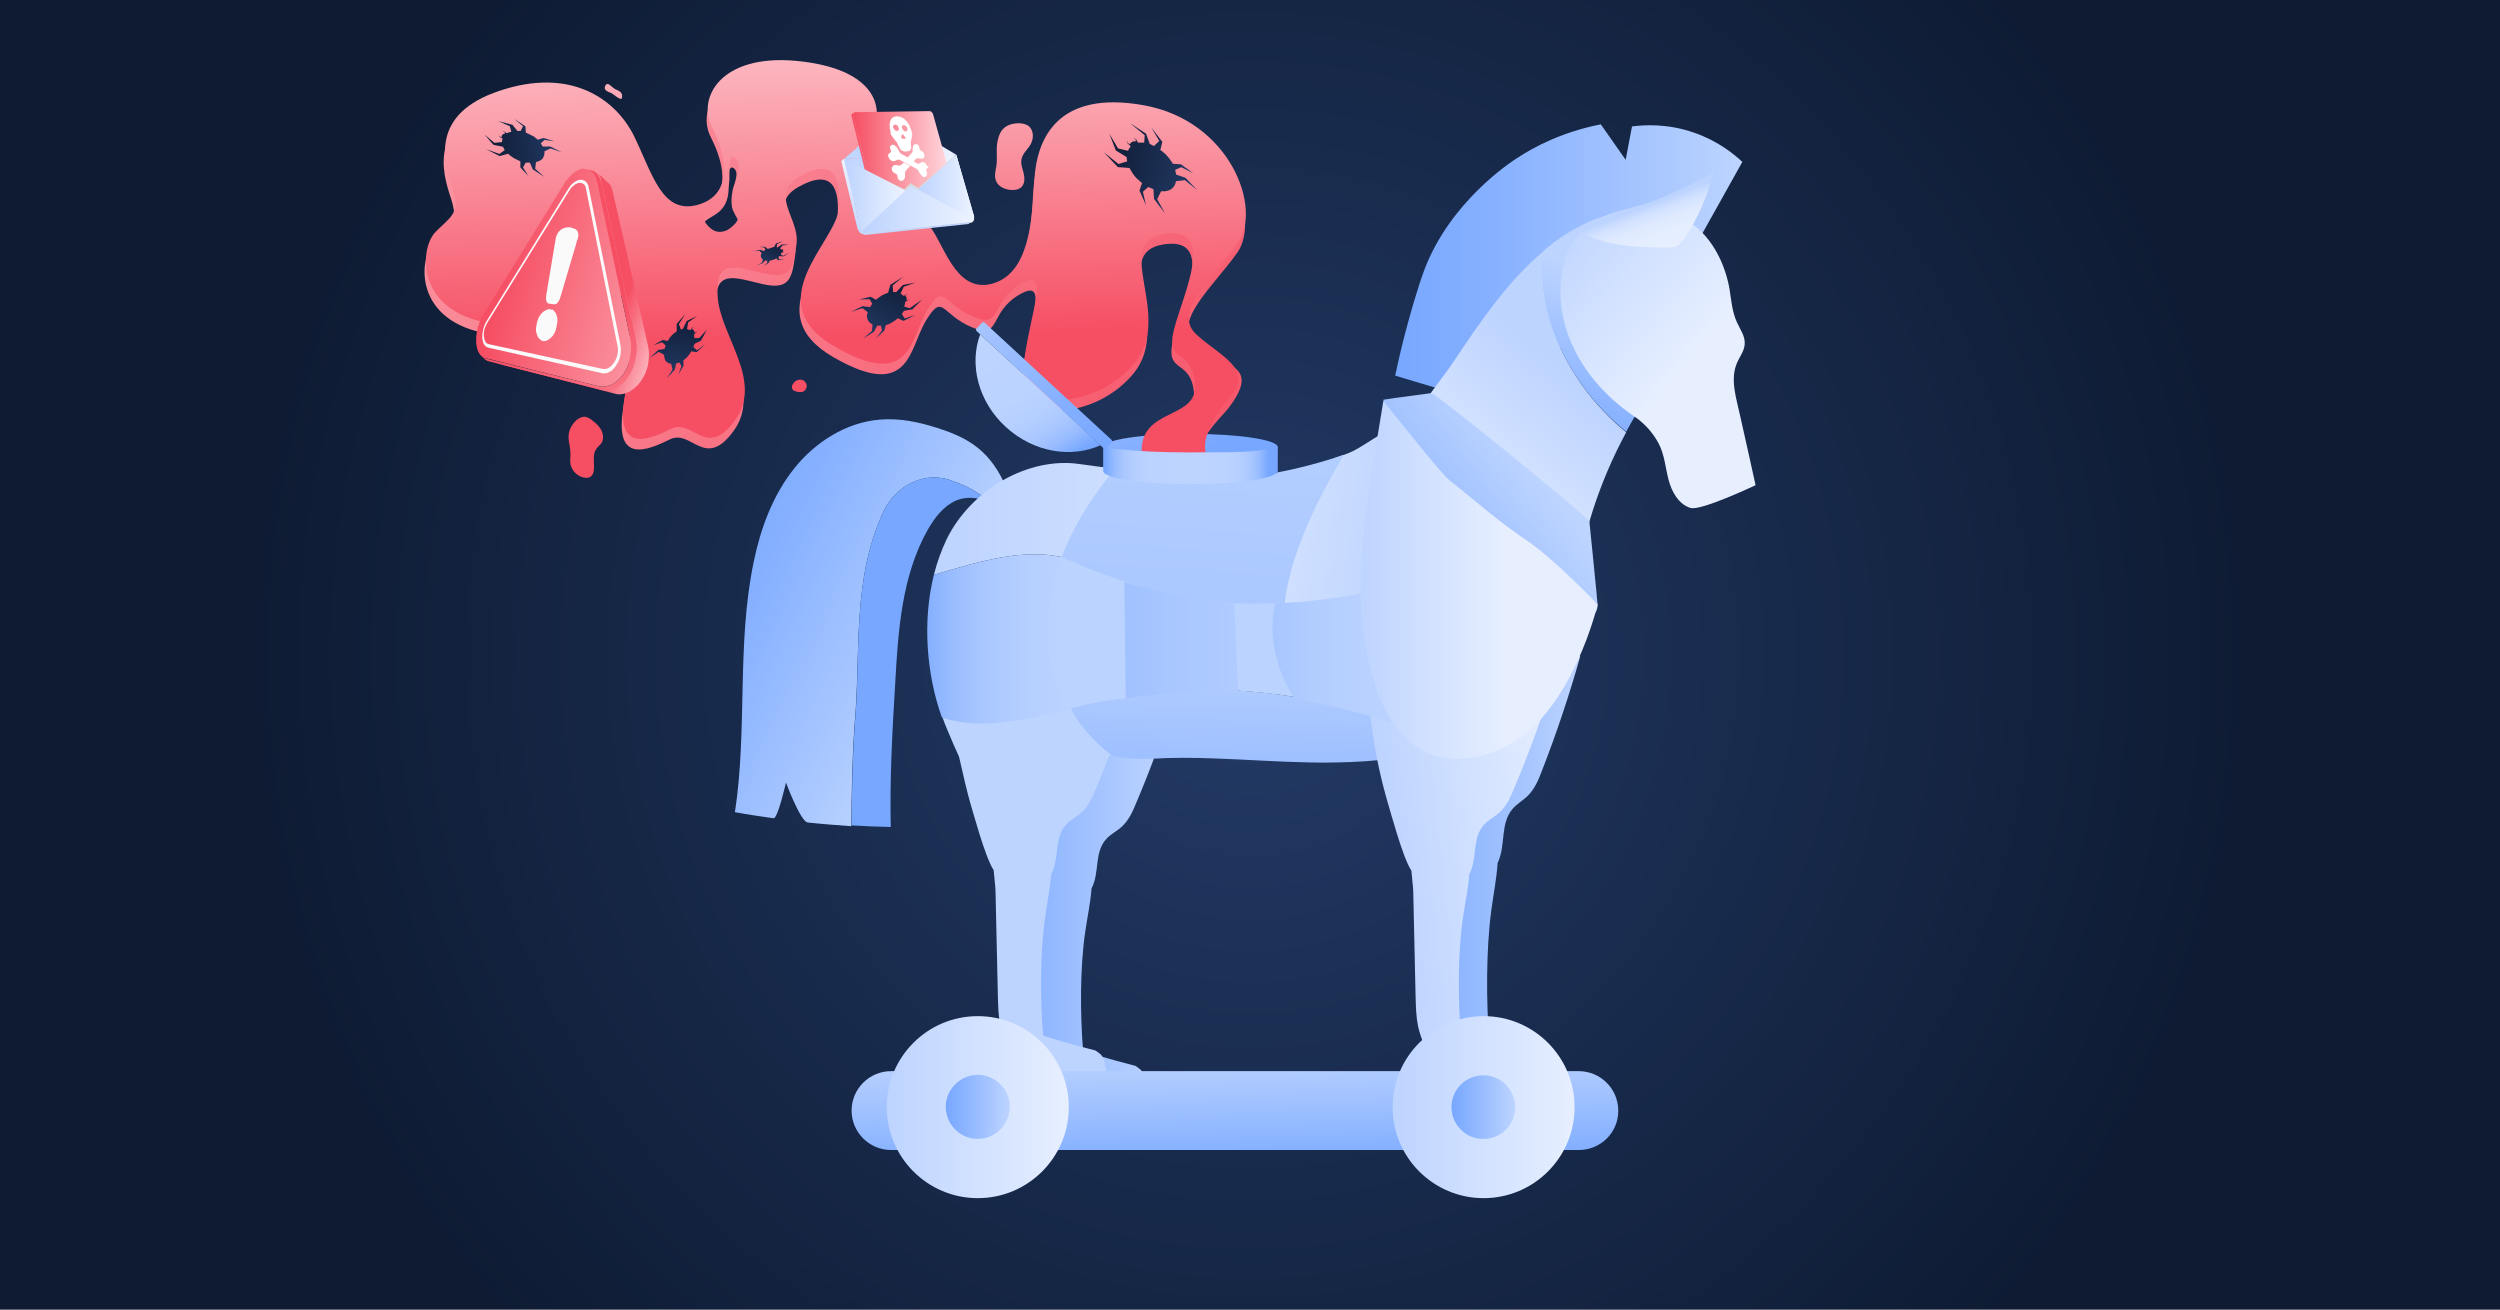 <svg fill="none" height="495" viewBox="0 0 945 495" width="945" xmlns="http://www.w3.org/2000/svg" xmlns:xlink="http://www.w3.org/1999/xlink"><rect x="0" y="0" width="945" height="495" fill="#808080" stroke="none"/><radialGradient id="paint0_radial_158_475" cx="472.5" cy="247.5" gradientUnits="userSpaceOnUse" r="377.169"><stop offset="0" stop-color="#233b67"/><stop offset="1" stop-color="#0e1b33"/></radialGradient><linearGradient id="lg1"><stop offset="0" stop-color="#f64f64"/><stop offset="1" stop-color="#ffe4e8"/></linearGradient><linearGradient id="paint1_linear_158_475" gradientUnits="userSpaceOnUse" x1="450.019" x2="-37.007" xlink:href="#lg1" y1="226.717" y2="-266.493"/><linearGradient id="lg2"><stop offset="0" stop-color="#77a7ff"/><stop offset="1" stop-color="#bdd4ff"/></linearGradient><linearGradient id="paint2_linear_158_475" gradientUnits="userSpaceOnUse" x1="369.358" x2="440.105" xlink:href="#lg2" y1="331.563" y2="331.563"/><linearGradient id="paint3_linear_158_475" gradientUnits="userSpaceOnUse" x1="528.176" x2="598.923" xlink:href="#lg2" y1="321.544" y2="321.544"/><linearGradient id="lg3"><stop offset="0" stop-color="#77a7ff"/><stop offset=".287" stop-color="#87b1ff"/><stop offset=".844" stop-color="#b0ccff"/><stop offset="1" stop-color="#bdd4ff"/></linearGradient><linearGradient id="paint4_linear_158_475" gradientUnits="userSpaceOnUse" x1="527.36" x2="658.543" xlink:href="#lg3" y1="99.237" y2="99.237"/><linearGradient id="paint5_linear_158_475" gradientUnits="userSpaceOnUse" x1="260.619" x2="358.017" xlink:href="#lg3" y1="207.481" y2="253.792"/><linearGradient id="paint6_linear_158_475" gradientUnits="userSpaceOnUse" x1="400.772" x2="461.216" xlink:href="#lg3" y1="246.577" y2="246.577"/><linearGradient id="lg4"><stop offset="0" stop-color="#bdd4ff"/><stop offset="1" stop-color="#e7efff"/></linearGradient><linearGradient id="paint7_linear_158_475" gradientUnits="userSpaceOnUse" x1="599.614" x2="546.977" xlink:href="#lg4" y1="146.632" y2="209.485"/><linearGradient id="paint8_linear_158_475" gradientUnits="userSpaceOnUse" x1="592.412" x2="612.693" xlink:href="#lg2" y1="171.262" y2="105.35"/><linearGradient id="paint9_linear_158_475" gradientUnits="userSpaceOnUse" x1="579.998" x2="637.524" xlink:href="#lg4" y1="90.931" y2="137.091"/><linearGradient id="paint10_linear_158_475" gradientUnits="userSpaceOnUse" x1="534.96" x2="429.258" xlink:href="#lg4" y1="198.599" y2="185.168"/><linearGradient id="paint11_linear_158_475" gradientUnits="userSpaceOnUse" x1="353.786" x2="531.64" xlink:href="#lg4" y1="196.181" y2="196.181"/><linearGradient id="lg5"><stop offset="0" stop-color="#77a7ff"/><stop offset=".034" stop-color="#82aeff"/><stop offset=".118" stop-color="#98bcff"/><stop offset=".219" stop-color="#a9c7ff"/><stop offset=".343" stop-color="#b4ceff"/><stop offset=".517" stop-color="#bbd3ff"/><stop offset="1" stop-color="#bdd4ff"/></linearGradient><linearGradient id="paint12_linear_158_475" gradientUnits="userSpaceOnUse" x1="441.338" x2="485.3" xlink:href="#lg5" y1="386.832" y2="-276.952"/><linearGradient id="paint13_linear_158_475" gradientUnits="userSpaceOnUse" x1="424.334" x2="496.863" xlink:href="#lg4" y1="326.133" y2="326.133"/><linearGradient id="paint14_linear_158_475" gradientUnits="userSpaceOnUse" x1="474.585" x2="478.3" xlink:href="#lg2" y1="351.079" y2="236.614"/><linearGradient id="paint15_linear_158_475" gradientUnits="userSpaceOnUse" x1="525.165" x2="595.986" xlink:href="#lg4" y1="330.271" y2="322.313"/><linearGradient id="paint16_linear_158_475" gradientUnits="userSpaceOnUse" x1="345.142" x2="464.665" xlink:href="#lg5" y1="241.507" y2="241.507"/><linearGradient id="paint17_linear_158_475" gradientUnits="userSpaceOnUse" x1="304.912" x2="493.834" xlink:href="#lg5" y1="239.476" y2="239.476"/><linearGradient id="paint18_linear_158_475" gradientUnits="userSpaceOnUse" x1="321.684" x2="591.78" xlink:href="#lg5" y1="245.829" y2="245.829"/><linearGradient id="paint19_linear_158_475" gradientUnits="userSpaceOnUse" x1="366.5" x2="715.625" xlink:href="#lg5" y1="241.975" y2="241.975"/><linearGradient id="paint20_linear_158_475" gradientUnits="userSpaceOnUse" x1="448.03" x2="602.036" xlink:href="#lg5" y1="248.559" y2="248.559"/><linearGradient id="paint21_linear_158_475" gradientUnits="userSpaceOnUse" x1="623.184" x2="632.215" y1="77.654" y2="101.14"><stop offset="0" stop-color="#bdd4ff"/><stop offset=".024" stop-color="#c2d7ff"/><stop offset=".135" stop-color="#d3e2ff"/><stop offset=".272" stop-color="#dee9ff"/><stop offset=".465" stop-color="#e5eeff"/><stop offset="1" stop-color="#e7efff"/></linearGradient><linearGradient id="paint22_linear_158_475" gradientUnits="userSpaceOnUse" x1="516.044" x2="580.515" xlink:href="#lg2" y1="227.125" y2="178.029"/><linearGradient id="paint23_linear_158_475" gradientUnits="userSpaceOnUse" x1="513.48" x2="569.227" xlink:href="#lg4" y1="219.123" y2="219.123"/><linearGradient id="paint24_linear_158_475" gradientUnits="userSpaceOnUse" x1="467.436" x2="466.327" xlink:href="#lg2" y1="446.078" y2="396.409"/><linearGradient id="paint25_linear_158_475" gradientUnits="userSpaceOnUse" x1="335.215" x2="403.948" xlink:href="#lg4" y1="418.472" y2="418.472"/><linearGradient id="paint26_linear_158_475" gradientUnits="userSpaceOnUse" x1="357.523" x2="381.642" xlink:href="#lg2" y1="418.472" y2="418.472"/><linearGradient id="paint27_linear_158_475" gradientUnits="userSpaceOnUse" x1="526.382" x2="595.122" xlink:href="#lg4" y1="418.472" y2="418.472"/><linearGradient id="paint28_linear_158_475" gradientUnits="userSpaceOnUse" x1="548.704" x2="572.801" xlink:href="#lg2" y1="418.472" y2="418.472"/><linearGradient id="paint29_linear_158_475" gradientUnits="userSpaceOnUse" x1="452.262" x2="421.979" xlink:href="#lg3" y1="173.08" y2="118.463"/><linearGradient id="paint30_linear_158_475" gradientUnits="userSpaceOnUse" x1="316.89" x2="313.36" xlink:href="#lg1" y1="127.35" y2="-24.43"/><linearGradient id="paint31_linear_158_475" gradientUnits="userSpaceOnUse" x1="384.809" x2="381.28" xlink:href="#lg1" y1="125.77" y2="-26.01"/><linearGradient id="paint32_linear_158_475" gradientUnits="userSpaceOnUse" x1="220.668" x2="217.139" xlink:href="#lg1" y1="129.587" y2="-22.193"/><linearGradient id="paint33_linear_158_475" gradientUnits="userSpaceOnUse" x1="234.102" x2="230.572" xlink:href="#lg1" y1="129.275" y2="-22.505"/><linearGradient id="paint34_linear_158_475" gradientUnits="userSpaceOnUse" x1="301.729" x2="298.199" xlink:href="#lg1" y1="127.703" y2="-24.078"/><linearGradient id="paint35_linear_158_475" gradientUnits="userSpaceOnUse" x1="416.507" x2="355.75" xlink:href="#lg3" y1="172.014" y2="98.869"/><linearGradient id="paint36_linear_158_475" gradientUnits="userSpaceOnUse" x1="402.929" x2="372.256" xlink:href="#lg5" y1="173.652" y2="125.283"/><linearGradient id="lg6"><stop offset=".001" stop-color="#bdd4ff"/><stop offset=".999" stop-color="#edf3ff"/></linearGradient><linearGradient id="paint37_linear_158_475" gradientUnits="userSpaceOnUse" x1="319.017" x2="361.545" xlink:href="#lg6" y1="52.159" y2="52.159"/><linearGradient id="paint38_linear_158_475" gradientUnits="userSpaceOnUse" x1="319.017" x2="361.545" xlink:href="#lg6" y1="65.336" y2="65.336"/><linearGradient id="paint39_linear_158_475" gradientUnits="userSpaceOnUse" x1="323.724" x2="356.426" xlink:href="#lg6" y1="58.198" y2="58.198"/><linearGradient id="paint40_linear_158_475" gradientUnits="userSpaceOnUse" x1="322.555" x2="361.296" xlink:href="#lg1" y1="59.809" y2="59.809"/><linearGradient id="paint41_linear_158_475" gradientUnits="userSpaceOnUse" x1="321.986" x2="360.88" xlink:href="#lg1" y1="60.193" y2="60.193"/><linearGradient id="paint42_linear_158_475" gradientUnits="userSpaceOnUse" x1="347.112" x2="368.117" xlink:href="#lg6" y1="70.838" y2="70.838"/><linearGradient id="paint43_linear_158_475" gradientUnits="userSpaceOnUse" x1="347.371" x2="368.223" xlink:href="#lg6" y1="70.736" y2="70.736"/><linearGradient id="paint44_linear_158_475" gradientUnits="userSpaceOnUse" x1="319.041" x2="342.224" xlink:href="#lg6" y1="73.678" y2="73.678"/><linearGradient id="paint45_linear_158_475" gradientUnits="userSpaceOnUse" x1="319.041" x2="342.121" xlink:href="#lg6" y1="73.678" y2="73.678"/><linearGradient id="paint46_linear_158_475" gradientUnits="userSpaceOnUse" x1="326.181" x2="368.095" xlink:href="#lg6" y1="79.052" y2="79.052"/><linearGradient id="paint47_linear_158_475" gradientUnits="userSpaceOnUse" x1="346.21" x2="339.213" xlink:href="#lg6" y1="88.765" y2="55.843"/><linearGradient id="paint48_linear_158_475" gradientUnits="userSpaceOnUse" x1="237.165" x2="260.458" xlink:href="#lg1" y1="111.386" y2="119.218"/><linearGradient id="paint49_linear_158_475" gradientUnits="userSpaceOnUse" x1="152.91" x2="355.487" y1="87.276" y2="138.113"><stop offset=".192" stop-color="#f64f64"/><stop offset=".377" stop-color="#f97f8e"/><stop offset=".573" stop-color="#fcaab5"/><stop offset=".749" stop-color="#fdcad1"/><stop offset=".898" stop-color="#ffdde2"/><stop offset="1" stop-color="#ffe4e8"/></linearGradient><linearGradient id="paint50_linear_158_475" gradientUnits="userSpaceOnUse" x1="213.376" x2="266.434" xlink:href="#lg1" y1="122.018" y2="245.536"/><linearGradient id="lg7"><stop offset="0" stop-color="#0e1b33"/><stop offset="1" stop-color="#233b67"/></linearGradient><linearGradient id="paint51_linear_158_475" gradientUnits="userSpaceOnUse" x1="184.146" x2="212.474" xlink:href="#lg7" y1="57.317" y2="54.74"/><linearGradient id="paint52_linear_158_475" gradientUnits="userSpaceOnUse" x1="416.679" x2="453.539" xlink:href="#lg7" y1="59.062" y2="68.556"/><linearGradient id="paint53_linear_158_475" gradientUnits="userSpaceOnUse" x1="295.662" x2="287.188" xlink:href="#lg7" y1="90.246" y2="101.234"/><linearGradient id="paint54_linear_158_475" gradientUnits="userSpaceOnUse" x1="258.36" x2="254.484" xlink:href="#lg7" y1="118.574" y2="143.167"/><linearGradient id="paint55_linear_158_475" gradientUnits="userSpaceOnUse" x1="340.989" x2="328.874" xlink:href="#lg7" y1="103.885" y2="129.237"/><linearGradient id="paint56_linear_158_475" gradientUnits="userSpaceOnUse" x1="417.814" x2="479.392" y1="175.926" y2="176.02"><stop offset="0" stop-color="#77a7ff"/><stop offset=".017" stop-color="#82aeff"/><stop offset=".06" stop-color="#98bcff"/><stop offset=".112" stop-color="#a9c7ff"/><stop offset=".175" stop-color="#b4ceff"/><stop offset=".263" stop-color="#bbd3ff"/><stop offset=".509" stop-color="#bdd4ff"/><stop offset=".747" stop-color="#bbd3ff"/><stop offset=".832" stop-color="#b4ceff"/><stop offset=".893" stop-color="#a9c7ff"/><stop offset=".942" stop-color="#98bcff"/><stop offset=".984" stop-color="#82aeff"/><stop offset="1" stop-color="#77a7ff"/></linearGradient><path d="M945 0H0V495H945V0Z" fill="url(#paint0_radial_158_475)"/><path d="M439.701 92.4C459.701 89.2 447.101 114.5 443.501 128.3 440.001 142.1 450.601 134.8 451.401 149.5 452.301 164.2 424.901 156.6 432.601 182.2 437.801 179.4 447.301 181.2 452.001 180.9 454.401 180.8 456.601 180.5 458.901 180.2 445.001 171.9 461.001 158.9 464.801 153.7 477.301 136.8 461.001 138.7 451.801 130.2 442.701 121.7 458.601 108.4 467.701 95.5 476.801 82.6 464.801 49.6 432.101 43.7 399.401 37.8 391.501 56.4 390.601 72 389.701 87.6 388.501 107.6 374.401 111.2 360.301 114.7 356.401 95.3 350.301 88.5 344.101 81.7 338.501 87.6 327.601 87.6 316.701 87.6 323.501 65.8 329.101 54.6 334.701 43.4 329.101 29.6 300.501 26.9 271.901 24.3 263.101 41 268.701 51.9 274.301 62.8 276.501 76.1 262.901 80 249.401 83.8 246.301 69.9 239.201 55.5 232.101 41.1 214.901 29.4 188.401 38.3 161.901 47.1 167.201 65.1 170.401 74.8 173.601 84.5 170.401 85.4 164.201 91.6 158.001 97.8 156.301 121.9 185.401 126.3 214.501 130.7 205.101 107.8 223.701 106 242.201 104.2 238.701 134.3 235.501 154.9 232.301 175.5 244.901 170.2 253.201 166.1 261.401 162 266.401 177.9 277.301 162.9 288.201 147.9 272.001 131.4 270.801 116.4 269.601 101.4 277.601 104.9 287.901 107.3 298.201 109.7 299.401 105.8 300.601 96.1 301.801 86.4 289.701 77.3 302.101 70.5 314.501 63.7 317.701 70.8 316.501 83.2 315.301 95.6 285.901 118.2 315.001 135 344.101 151.8 343.601 131.8 350.001 121.2 356.501 110.6 355.601 118.6 367.101 123.6 378.601 128.6 373.601 118.3 385.101 111.5 396.601 104.7 389.501 119.7 386.601 140.3 383.701 160.9 414.301 158.8 428.701 140.9 443.201 122.7 419.601 95.7 439.701 92.4ZM278.401 87.3C277.601 88.7 276.101 90 274.701 90.8 273.201 91.6 271.401 91.8 269.901 91.2 267.901 90.4 264.801 87.1 265.701 84.8 265.901 84.3 266.201 83.9 266.601 83.6L266.701 83.5C267.901 82.5 269.401 81.8 270.701 80.9 273.901 78.8 275.201 75.7 275.401 72 275.501 69.6 275.301 67.2 275.601 64.8 275.701 64.1 276.001 63.4 276.601 63.3 276.901 63.3 277.101 63.4 277.401 63.6 279.701 65.3 277.301 69.8 276.901 72.1 276.501 74.7 276.301 75.6 276.701 78.3 276.901 79.4 277.501 80.4 278.001 81.4 279.301 83.4 279.601 85.1 278.401 87.3Z" fill="url(#paint1_linear_158_475)"/><path d="M431.302 404.5C430.702 403.9 429.202 402.9 429.202 402.9 429.202 402.9 416.202 399.6 409.402 397.2 408.302 383.4 408.202 366 410.202 352.3 411.002 346.8 412.202 341.3 412.602 335.8 415.802 329.9 413.402 322 418.402 316.9 419.902 315.3 422.102 314.2 423.802 312.7 426.602 310.2 428.102 306.9 429.402 303.7 434.902 290.8 439.702 277.6 443.802 264.4 437.302 259.4 430.802 254.4 424.302 249.4 420.902 246.8 416.902 244 412.302 244.2 409.502 244.3 407.002 245.6 404.702 246.8 395.902 251.5 388.002 240.8 381.002 247.2 374.302 253.3 372.302 261.5 373.402 269.6 374.702 278.7 379.402 300.7 382.102 309.6 382.902 312.1 387.602 329.8 390.802 334.5 391.002 337.2 391.402 340 391.502 342.2 391.802 355.6 392.102 369 392.402 382.4 392.502 386 392.602 389.7 393.302 393.2 394.302 398 396.602 402.6 398.802 407.1 400.802 411.1 402.702 412.7 404.702 416.7 405.002 417.3 405.302 418 406.002 418.3 406.602 418.6 407.202 418.6 407.902 418.6 415.402 418.9 423.002 418.8 430.502 418.2 431.202 418.1 432.002 418.1 432.602 417.6 433.102 417.2 433.202 416.6 433.302 416 433.802 412.4 433.602 411 432.802 407.4 432.402 406.6 432.102 405.4 431.302 404.5Z" fill="url(#paint2_linear_158_475)"/><path d="M584.802 401.2C584.202 400.5 582.702 399.5 582.702 399.5 582.702 399.5 569.702 395.9 562.902 393.3 561.802 378.2 561.702 359.3 563.702 344.2 564.502 338.2 565.702 332.2 566.102 326.2 569.302 319.7 566.902 311.1 571.902 305.6 573.402 303.9 575.602 302.6 577.302 301 580.102 298.3 581.602 294.7 582.902 291.2 588.402 277.1 593.202 262.7 597.302 248.2 590.802 242.7 584.302 237.3 577.802 231.8 574.402 228.9 570.402 225.9 565.802 226.1 563.002 226.2 560.502 227.6 558.202 228.9 549.402 234 541.502 222.3 534.502 229.4 527.802 236.1 525.802 245 526.902 253.9 528.202 263.8 532.902 287.9 535.602 297.5 536.402 300.3 541.102 319.6 544.302 324.7 544.502 327.7 544.902 330.7 545.002 333.1 545.302 347.7 545.602 362.4 545.902 377 546.002 381 546.102 384.9 546.802 388.8 547.802 394.1 550.102 399.1 552.302 404 554.302 408.3 556.202 410.1 558.202 414.5 558.502 415.2 558.802 415.9 559.502 416.3 560.102 416.6 560.702 416.7 561.402 416.7 568.902 417 576.502 416.9 584.002 416.3 584.702 416.2 585.502 416.2 586.102 415.7 586.602 415.3 586.702 414.6 586.802 413.9 587.302 409.9 587.102 408.5 586.302 404.5 585.902 403.4 585.602 402.2 584.802 401.2Z" fill="url(#paint3_linear_158_475)"/><path d="M635.8 102C643.4 88.4 651 74.8 658.6 61.2 655.4 58.2 649.4 53.3 640.5 50.2 630.3 46.6 621.5 47.2 616.9 47.8 616.1 52 615.3 56.2 614.5 60.4 611.4 55.9 608.2 51.5 605.1 47 590.4 49.9 579.8 55.6 573.7 59.6 570.8 61.4 548.1 76.4 538.4 102 535.9 108.7 532.9 119.4 532.1 122.4 529.9 130.4 528.4 137.2 527.4 142 537.9 145.1 548.3 148.3 558.8 151.4 584.4 135 610.1 118.5 635.8 102Z" fill="url(#paint4_linear_158_475)"/><path d="M333.701 193.9C338.401 183.3 350.201 177.4 360.801 182.1 369.001 184.8 375.801 190.4 382.301 197.2 383.401 196.7 384.401 196.1 385.501 195.6 387.201 194.8 380.101 183.6 379.301 182 376.601 176.3 372.901 171.4 367.601 167.8 363.501 165 358.801 163.2 354.101 161.7 347.201 159.5 340.001 158 332.701 158.6 319.901 159.6 308.101 167.1 300.101 177.2 292.101 187.3 287.501 199.7 284.901 212.4 278.401 243.4 282.601 275.7 277.801 307 282.601 307.9 287.501 308.6 292.401 309.3 294.001 309.5 297.101 295.8 297.101 295.8 297.101 295.8 302.601 310.6 305.301 310.9 310.801 311.5 316.301 311.9 321.801 312.3 321.901 299.7 322.101 287.1 323.001 274.3 325.501 246.9 321.901 219.8 333.701 193.9Z" fill="url(#paint5_linear_158_475)"/><path d="M360.8 182.1C350.2 177.4 338.4 183.3 333.7 193.9 321.9 219.8 325.5 246.9 323.1 274 322.2 286.8 322 299.5 321.9 312 326.8 312.3 331.8 312.5 336.7 312.6 336.3 294.4 337.3 276.2 338.4 258.1 339.5 238.3 340.9 217.7 350.6 200.4 353.2 195.8 356.6 191.3 361.4 189.2 368.7 186.1 378.3 190.3 380.9 197.8 381.4 197.6 381.8 197.3 382.3 197.1 375.9 190.4 369.1 184.9 360.8 182.1Z" fill="url(#paint6_linear_158_475)"/><path d="M583.501 94.9C570.001 106.2 559.501 121.6 549.601 136.5 543.101 146.3 531.701 157.8 532.801 169.4 533.601 178.1 541.201 188.5 546.401 195.1 549.601 199.3 594.301 231.6 595.001 225.6 597.501 203.9 604.301 182.6 614.701 163.4 594.601 147 580.501 120.9 583.501 94.9Z" fill="url(#paint7_linear_158_475)"/><path d="M631.301 84.8C622.901 77.9 610.201 79.5 600.301 84 594.101 86.8 588.501 90.5 583.401 94.8 580.401 120.8 594.501 146.9 614.701 163.2 619.201 154.8 624.401 146.7 630.301 139.2 633.401 135.2 636.8 131.2 638.6 126.5 640.3 122 640.6 117.1 640.6 112.3 640.6 102.3 639.101 91.2 631.301 84.8Z" fill="url(#paint8_linear_158_475)"/><path d="M617.601 157.3C621.501 159.9 624.801 163.5 627.001 167.7 629.201 171.9 629.501 176.7 630.701 181.3 631.901 185.9 634.501 190.6 639.001 192 643.001 193.2 663.601 183.4 663.601 183.4 663.601 183.4 660.301 168.3 657.801 157.3 656.401 150.7 653.901 143.6 656.501 137.4 657.501 134.9 659.401 132.7 659.501 130 659.701 127 657.701 124.4 656.501 121.7 654.701 117.7 654.401 113.2 653.701 108.9 651.601 97.5 645.101 86.1 634.401 81.7 615.601 74 596.201 82.8 591.701 97.8 585.301 119 595.801 142.4 617.601 157.3Z" fill="url(#paint9_linear_158_475)"/><path d="M550.302 189.2C550.002 183.4 549.602 177.5 547.402 172.1 545.202 166.7 540.802 161.9 535.102 160.7 526.202 158.9 517.702 168 509.902 171.2 508.202 171.9 506.402 172.5 504.702 173.1 494.502 190.3 485.702 211 484.102 230 506.902 229.1 530.102 224 552.102 217 551.802 208.4 550.802 197.9 550.302 189.2Z" fill="url(#paint10_linear_158_475)"/><path d="M408 175.4C388.8 172.6 367 185 357.8 203.9 355.8 208.1 354.2 212.6 353 217.3 369.9 212.3 387.7 206.8 403 211 407.4 198.8 414.4 187.3 422.9 177.3 417.7 176.7 412.7 176.1 408 175.4Z" fill="url(#paint11_linear_158_475)"/><path d="M481 178.9C477.2 179.6 471.7 179.9 465.2 179.9 452.7 180 436.4 179 421.3 177.4 412.4 188 405 200.1 400.4 212.9 402.2 213.4 403.9 214 405.6 214.7 418.3 220.9 431.1 225.1 444.1 227.7 457.8 230.4 471.6 231.3 485.3 230.8 487 210.8 497.3 190 508 171.9 499.5 174.8 489.8 177.4 481 178.9Z" fill="url(#paint12_linear_158_475)"/><path d="M397.401 330.4C400.601 324.5 398.201 316.6 403.201 311.5 404.701 309.9 406.901 308.8 408.601 307.3 411.401 304.8 412.901 301.5 414.201 298.3 416.001 294 417.701 289.7 419.401 285.4 419.901 285.5 420.301 285.6 420.801 285.7 420.401 285.4 420.001 285.1 419.701 284.8 423.001 276.2 426.001 267.6 428.701 258.9 422.201 253.9 415.701 248.9 409.201 243.9 405.801 241.3 401.801 238.5 397.201 238.7 394.401 238.8 391.901 240.1 389.601 241.3 380.801 246 372.901 235.3 365.901 241.7 359.201 247.8 357.201 256 358.301 264.1 358.601 266.2 359.101 268.9 359.601 272 358.401 271.7 357.301 271.4 356.201 271 356.801 272.7 357.401 274.3 358.101 275.9 359.601 279.5 361.101 283 362.501 286 364.101 293.1 365.701 299.9 366.901 304 367.701 306.5 372.401 324.2 375.601 328.9 375.801 331.6 376.201 334.4 376.301 336.6 376.601 350 376.901 363.4 377.201 376.8 377.301 380.4 377.401 384.1 378.101 387.6 379.101 392.4 381.401 397 383.601 401.5 385.601 405.5 387.501 407.1 389.501 411.1 389.801 411.7 390.101 412.4 390.801 412.7 391.401 413 392.001 413 392.701 413 400.201 413.3 407.801 413.2 415.301 412.6 416.001 412.5 416.801 412.5 417.401 412 417.901 411.6 418.001 411 418.101 410.4 418.601 406.8 418.401 405.4 417.601 401.8 417.301 400.7 417.001 399.6 416.201 398.7 415.601 398.1 414.101 397.1 414.101 397.1 414.101 397.1 401.101 393.8 394.301 391.4 393.201 377.6 393.101 360.2 395.101 346.5 395.701 341.4 397.001 335.9 397.401 330.4Z" fill="url(#paint13_linear_158_475)"/><path d="M490.901 263.7C476.501 261.2 461.801 260.2 447.101 260.9 435.601 261.4 424.101 263 412.601 265.8 410.001 266.4 407.401 267.1 404.701 267.8 408.401 274.7 413.901 280.8 420.601 285.8 425.501 286.7 430.501 287 435.501 286.8 443.401 286.3 451.301 286.4 459.301 286.7 471.201 287.1 483.201 288 495.101 288.2 498.401 288.3 501.801 288.3 505.101 288.2 520.101 288 535.201 286.3 549.301 281.3 530.601 273.2 511.001 267.1 490.901 263.7Z" fill="url(#paint14_linear_158_475)"/><path d="M574.101 399.1C573.501 398.5 572.001 397.5 572.001 397.5 572.001 397.5 559.001 394.2 552.201 391.8 551.101 378 551.001 360.6 553.001 346.9 553.801 341.4 555.001 335.9 555.401 330.4 558.601 324.5 556.201 316.6 561.201 311.5 562.701 309.9 564.901 308.8 566.601 307.3 569.401 304.8 570.901 301.5 572.201 298.3 577.701 285.4 582.501 272.2 586.601 259 580.101 254 573.601 249 567.101 244 563.701 241.4 559.701 238.6 555.101 238.8 552.301 238.9 549.801 240.2 547.501 241.4 538.701 246.1 530.001 251.6 522.901 258.1 516.201 264.2 517.801 269.2 518.901 277.3 520.201 286.4 522.201 295.4 524.801 304.2 525.601 306.7 530.301 324.4 533.501 329.1 533.701 331.8 534.101 334.6 534.201 336.8 534.501 350.2 534.801 363.6 535.101 377 535.201 380.6 535.301 384.3 536.001 387.8 537.001 392.6 539.301 397.2 541.501 401.7 543.501 405.7 545.401 407.3 547.401 411.3 547.701 411.9 548.001 412.6 548.701 412.9 549.301 413.2 549.901 413.2 550.601 413.2 558.101 413.5 565.701 413.4 573.201 412.8 573.901 412.7 574.701 412.7 575.301 412.2 575.801 411.8 575.901 411.2 576.001 410.6 576.501 407 576.301 405.6 575.501 402 575.301 401.1 574.901 400 574.101 399.1Z" fill="url(#paint15_linear_158_475)"/><path d="M403.001 211C387.701 206.8 369.901 212.3 353.001 217.3 348.701 234.6 350.101 254.6 356.001 271.1 371.101 276.5 389.101 271.8 404.701 267.8 404.201 266.8 403.601 265.7 403.201 264.6 395.801 246.7 396.801 228.2 403.001 211Z" fill="url(#paint16_linear_158_475)"/><path d="M406.535 212.706C404.833 212.004 403.025 211.401 401.323 211 394.728 228.261 393.665 246.826 401.536 264.789 402.068 265.893 402.6 266.896 403.131 268 406.003 267.298 408.875 266.595 411.535 265.993 416.534 264.789 426.001 263.986 431 263.183L428.873 221.035C422.278 218.928 413.024 215.817 406.535 212.706Z" fill="url(#paint17_linear_158_475)"/><path d="M483.7 228C478 228.2 471.7 228.3 466 228L467 261C474.7 261.5 483.3 262.4 490.9 263.7 484.6 251.9 482.7 239.9 483.7 228Z" fill="url(#paint18_linear_158_475)"/><path d="M466.549 227.569C458.882 227.165 451.214 226.257 443.651 224.743 437.434 223.532 431.217 221.917 425 220L425.518 264C432.46 262.89 439.299 262.284 446.241 261.982 453.39 261.679 460.851 261.578 468 261.982L466.549 227.569Z" fill="url(#paint19_linear_158_475)"/><path d="M551.65 215C528.954 222.106 505.537 227.182 482.016 228.095 479.23 240.277 482.325 253.474 489.443 264.235 510.179 267.686 530.398 273.879 549.793 282 550.515 281.797 551.237 281.492 551.959 281.289 551.959 259.261 552.166 237.13 551.65 215Z" fill="url(#paint20_linear_158_475)"/><path d="M647.6 65.5C645.4 74.2 641.8 82.5 636.8 90 636.1 91.1 635.3 92.1 634.2 92.8 632.9 93.6 631.3 93.6 629.8 93.6 620.2 93.5 606 93.1 597.9 87.8 601.7 82.3 614.1 79 620.4 77.5 627.9 75.7 647.6 65.5 647.6 65.5Z" fill="url(#paint21_linear_158_475)"/><path d="M600.8 197.2C600.2 195.4 542.5 148.3 540.9 148.6 537.1 149.2 529.2 150.1 522.9 151.1 524.9 165 526.8 178.9 530.5 192.5 532 198.1 533.9 203.7 537.5 208.2 540.6 212.1 544.9 215 549.3 217.5 560 223.7 571.7 228.4 583.7 231.3 589.8 232.8 603.9 237.1 603.9 228.6 603.9 227.8 600.8 197.2 600.8 197.2Z" fill="url(#paint22_linear_158_475)"/><path d="M603.9 228.5C603.9 228.5 594.5 268.6 570.3 281.6 560.8 286.7 549.1 288.9 539.3 284.5 525.5 278.3 519.9 261.9 516.7 247.1 510.5 218.2 518 182.4 522.9 151.6 532.6 163.5 544.6 178.9 548.1 181.7 558.5 189.9 565.6 196.5 576.5 203.9 587.5 211.1 603.9 228.5 603.9 228.5Z" fill="url(#paint23_linear_158_475)"/><path d="M596.8 434.7H336.8C328.6 434.7 321.9 428 321.9 419.8 321.9 411.6 328.6 404.9 336.8 404.9H596.8C605 404.9 611.7 411.6 611.7 419.8 611.8 428 605.1 434.7 596.8 434.7Z" fill="url(#paint24_linear_158_475)"/><path d="M369.601 452.9C388.6 452.9 404.001 437.499 404.001 418.5 404.001 399.501 388.6 384.1 369.601 384.1 350.603 384.1 335.201 399.501 335.201 418.5 335.201 437.499 350.603 452.9 369.601 452.9Z" fill="url(#paint25_linear_158_475)"/><path d="M369.602 430.5C363.002 430.5 357.502 425.1 357.502 418.4 357.502 411.8 362.902 406.3 369.602 406.3 376.202 406.3 381.702 411.7 381.702 418.4 381.602 425.1 376.202 430.5 369.602 430.5Z" fill="url(#paint26_linear_158_475)"/><path d="M560.8 452.9C579.799 452.9 595.2 437.499 595.2 418.5 595.2 399.501 579.799 384.1 560.8 384.1 541.802 384.1 526.4 399.501 526.4 418.5 526.4 437.499 541.802 452.9 560.8 452.9Z" fill="url(#paint27_linear_158_475)"/><path d="M554 428.5C548.5 424.8 547 417.3 550.7 411.8 554.4 406.3 561.9 404.8 567.4 408.5 572.9 412.2 574.4 419.7 570.7 425.2 567.1 430.7 559.5 432.2 554 428.5Z" fill="url(#paint28_linear_158_475)"/><path d="M450 174C468.225 174 483 171.761 483 169 483 166.239 468.225 164 450 164 431.775 164 417 166.239 417 169 417 171.761 431.775 174 450 174Z" fill="url(#paint29_linear_158_475)"/><path d="M440.001 88.5C460.001 85.3 447.401 110.6 443.801 124.4 440.301 138.2 450.901 130.9 451.701 145.6 452.601 160.3 425.201 152.7 432.901 178.3 438.101 175.5 447.601 177.3 452.301 177 454.701 176.9 456.901 176.6 459.201 176.3 451.501 170.2 456.901 159.8 465.101 149.8 473.901 139.2 461.301 134.8 452.101 126.3 443.001 117.8 458.901 104.5 468.001 91.6 477.101 78.7 465.101 45.7 432.401 39.8 399.701 33.9 391.801 52.5 391.001 68.1 390.201 83.7 388.901 103.7 374.801 107.3 360.701 110.8 356.801 91.4 350.701 84.6 344.501 77.8 338.901 83.7 328.001 83.7 317.101 83.7 323.901 61.9 329.501 50.7 335.101 39.5 329.501 25.7 300.901 23 272.301 20.4 263.501 37.1 269.101 48 274.701 58.9 277.301 73.6 263.801 77.4 250.301 81.2 246.701 65.9 239.701 51.5 232.601 37.1 215.401 25.4 188.901 34.3 162.401 43.1 167.701 61.1 170.901 70.8 174.101 80.5 170.901 81.4 164.701 87.6 158.501 93.8 156.801 117.9 185.901 122.3 215.001 126.7 205.601 103.8 224.201 102 242.701 100.2 239.201 130.3 236.001 150.9 232.801 171.5 245.401 166.2 253.701 162.1 261.901 158 266.901 173.9 277.801 158.9 288.701 143.9 272.501 127.4 271.301 112.4 270.101 97.4 278.101 100.9 288.401 103.3 298.701 105.7 299.901 101.8 301.101 92.1 302.301 82.4 290.201 73.3 302.601 66.5 315.001 59.7 318.201 66.8 317.001 79.2 315.801 91.6 286.401 114.2 315.501 131 344.601 147.8 344.101 127.8 350.501 117.2 357.001 106.6 356.101 114.6 367.601 119.6 379.101 124.6 374.101 114.3 385.601 107.5 397.101 100.7 390.001 115.7 387.101 136.3 384.201 156.9 414.801 154.8 429.201 136.9 443.501 118.9 420.001 91.8 440.001 88.5ZM278.701 83.4C277.901 84.8 276.401 86.1 275.001 86.9 273.501 87.7 271.701 87.9 270.201 87.3 268.201 86.5 265.101 83.2 266.001 80.9 266.201 80.4 266.501 80 266.901 79.7L267.001 79.6C268.201 78.6 269.701 77.9 271.001 77 274.201 74.9 275.501 71.8 275.701 68.1 275.801 65.7 275.601 63.3 275.901 60.9 276.001 60.2 276.301 59.5 276.901 59.4 277.201 59.4 277.401 59.5 277.701 59.7 280.001 61.4 279.201 64.1 278.801 66.4 278.401 69 276.601 71.7 277.101 74.4 277.301 75.5 277.901 76.5 278.401 77.5 279.601 79.6 279.901 81.2 278.701 83.4Z" fill="url(#paint30_linear_158_475)"/><path d="M376.8 69C377.9 70.8 380 71.6 382.1 71.8 383.6 71.9 385.3 71.7 386.3 70.5 387.5 69.1 387.3 67 386.9 65.3 386.4 63.5 385.701 61.7 386.201 59.9 386.701 57.8 388.701 56.3 389.701 54.3 390.201 53.3 390.5 52.1 390.4 50.9 390.3 49.8 389.9 48.6 389.1 47.9 388.2 47 386.8 46.7 385.5 46.6 383.2 46.5 380.7 47.1 379.1 48.8 377.9 50.1 377.3 52 377 53.8 376.5 56.6 377.001 59.4 376.701 62.2 376.401 64.6 375.5 66.7 376.8 69Z" fill="url(#paint31_linear_158_475)"/><path d="M216.402 177.4C217.402 179.1 219.202 180.4 221.202 180.6 221.902 180.7 222.702 180.6 223.202 180.2 223.902 179.7 224.302 178.9 224.402 178.1 224.902 175.4 223.802 172.3 225.202 170 225.802 169 226.802 168.3 227.402 167.4 228.302 165.9 228.002 163.9 227.202 162.4 226.302 160.9 225.002 159.7 223.602 158.7 223.002 158.2 222.302 157.8 221.502 157.6 220.202 157.3 218.802 158 217.802 158.9 216.602 160 215.702 161.4 215.202 163 214.402 165.8 215.502 168.1 215.602 170.9 215.802 173.2 215.002 175.1 216.402 177.4Z" fill="url(#paint32_linear_158_475)"/><path d="M231.101 35.2C232.401 35.9 233.501 37.3 234.901 37.4 235.401 36.5 235.201 35.3 234.401 34.7 233.801 34.1 232.901 34 232.201 33.5 231.101 32.8 229.701 30.7 228.801 32.4 227.901 34.2 230.001 34.7 231.101 35.2Z" fill="url(#paint33_linear_158_475)"/><path d="M302.201 148.2C302.801 148.2 303.401 148.2 303.801 147.9 304.001 147.8 304.201 147.6 304.401 147.4 305.001 146.7 305.101 145.7 304.701 144.9 304.301 144.1 303.501 143.5 302.601 143.5 302.001 143.5 301.301 143.7 300.801 144 300.001 144.5 299.101 145.8 299.401 146.8 299.701 147.9 301.201 148.1 302.201 148.2Z" fill="url(#paint34_linear_158_475)"/><path clip-rule="evenodd" d="M420.199 166.3 372.099 121.9C371.899 121.7 371.399 121.7 371.199 122L369.099 124.2C368.899 124.4 368.899 124.9 369.099 125.1L417.199 169.5C417.399 169.7 417.899 169.7 418.099 169.5L420.199 167.3C420.399 166.9 420.399 166.5 420.199 166.3Z" fill="url(#paint35_linear_158_475)" fill-rule="evenodd"/><path clip-rule="evenodd" d="M380.2 161.4C369.7 151.8 366.3 137.7 370.5 126.4L416 168.3C404.9 173.3 390.7 171 380.2 161.4Z" fill="url(#paint36_linear_158_475)" fill-rule="evenodd"/><path d="M319 60.1 318 61 336.3 45.1 337.3 44.2 319 60.1Z" fill="#b3b3b3"/><path d="M337.4 44.2 319 60.1 361.5 58.5 337.4 44.2Z" fill="url(#paint37_linear_158_475)"/><path d="M319 60.1 342.1 72.2 344.2 70.2 347.3 71.8 361.5 58.4 319 60.1Z" fill="url(#paint38_linear_158_475)"/><path d="M353.799 53.9 337.399 44.2 323.699 56 325.599 63.5 342.099 72.1 344.199 70.1 347.299 71.7 356.399 63.2 353.799 53.9Z" fill="url(#paint39_linear_158_475)"/><path d="M351.4 42C351.6 42 351.7 42.1 351.8 42.1 352 42.2 352.1 42.3 352.2 42.4 352.3 42.5 352.4 42.6 352.5 42.8 352.6 43 352.7 43.1 352.7 43.2L361.2 73.7C361.3 73.9 361.3 74 361.3 74.2 361.3 74.4 361.2 74.5 361.2 74.6 361.1 74.7 361 74.8 360.9 74.9 360.8 75 360.7 75 360.5 75.1L332.1 77.8C331.9 77.8 331.8 77.8 331.6 77.7 331.4 77.6 331.3 77.5 331.2 77.4 331 77.3 330.9 77.1 330.8 77 330.7 76.8 330.6 76.7 330.6 76.5L322.5 43.7C322.4 43.5 322.4 43.4 322.4 43.2 322.4 43 322.5 42.9 322.6 42.8 322.7 42.7 322.8 42.6 322.9 42.5 323 42.4 323.2 42.4 323.3 42.4L351.4 42Z" fill="url(#paint40_linear_158_475)"/><g fill="#ffffff"><path d="M340.8 62.2C340.7 62.3 340.7 62.3 340.6 62.3 340.5 62.4 340.5 62.4 340.4 62.4 340.3 62.5 340.3 62.5 340.2 62.5 340.1 62.5 340.1 62.6 340 62.6 339.9 62.6 339.9 62.6 339.9 62.6H339.8 339.7 339.6C339.5 62.5 339.4 62.5 339.3 62.5 339.2 62.5 339.1 62.4 339 62.4 338.9 62.4 338.8 62.4 338.7 62.4 338.6 62.4 338.5 62.4 338.4 62.4 338.2 62.4 338 62.5 337.9 62.5 337.7 62.6 337.6 62.7 337.5 62.8 337.4 62.9 337.3 63.1 337.2 63.2 337.1 63.4 337.1 63.6 337.1 63.8 337.1 64.3 337.2 64.6 337.4 64.8 337.6 65 337.8 65.2 337.9 65.3 338.1 65.4 338.3 65.5 338.5 65.6 338.7 65.7 338.9 65.8 339 65.9 339.1 66.1 339.2 66.3 339.2 66.5 339.3 66.8 339.3 67 339.4 67.3 339.5 67.6 339.6 67.8 339.8 68 340 68.2 340.3 68.4 340.6 68.4 340.7 68.4 340.7 68.4 340.7 68.4H340.8 340.9 341C341.2 68.3 341.4 68.2 341.5 68.1 341.7 67.9 341.8 67.7 341.9 67.5 342 67.3 342.1 66.9 342.1 66.7 342.1 66.4 342.1 66.1 342.1 65.8 342.1 65.7 342.1 65.5 342.1 65.4 342.1 65.3 342.2 65.2 342.2 65 342.3 64.9 342.3 64.8 342.3 64.7 342.4 64.6 342.4 64.5 342.5 64.4L344.1 62.7 341.6 61.4 340.8 62.2Z"/><path d="M350.199 62.3C350.099 62.1 349.999 61.9 349.899 61.8 349.799 61.6 349.599 61.5 349.499 61.5 349.299 61.4 349.199 61.3 348.999 61.3 348.799 61.2 348.699 61.2 348.499 61.3 348.399 61.3 348.299 61.3 348.199 61.4 348.099 61.4 347.999 61.5 347.999 61.5 347.899 61.6 347.799 61.6 347.799 61.6 347.699 61.7 347.599 61.7 347.599 61.7 347.499 61.7 347.499 61.8 347.499 61.8 347.399 61.8 347.399 61.8 347.399 61.9 347.299 61.9 347.299 61.9 347.299 61.9 347.199 61.9 347.199 61.9 347.199 61.9 347.199 61.9 347.099 61.9 346.999 61.9 346.899 61.9 346.899 61.9 346.799 61.8 346.699 61.8 346.699 61.7 346.599 61.7 346.499 61.7 346.499 61.6 346.399 61.6L345.399 61 346.099 60.2C346.199 60.1 346.199 60.1 346.199 60.1 346.299 60 346.299 60 346.399 60 346.499 60 346.499 59.9 346.599 59.9 346.699 59.9 346.699 59.9 346.799 59.8 346.899 59.8 346.899 59.8 346.899 59.8H346.999 347.099 347.199C347.299 59.8 347.399 59.9 347.499 59.9 347.599 59.9 347.699 60 347.799 60 347.899 60 347.999 60 348.099 60 348.199 60 348.299 60 348.399 60 348.599 60 348.699 59.9 348.799 59.9 348.999 59.8 349.099 59.7 349.199 59.6 349.299 59.5 349.399 59.4 349.399 59.2 349.499 59 349.499 58.9 349.499 58.7 349.399 58.3 349.299 58 349.199 57.8 349.099 57.6 348.899 57.4 348.699 57.3 348.499 57.2 348.299 57.1 348.199 57 347.999 56.9 347.899 56.8 347.799 56.7 347.699 56.5 347.599 56.4 347.599 56.2 347.499 56 347.499 55.8 347.399 55.5 347.299 55.3 347.199 55.1 347.099 54.9 346.899 54.7 346.699 54.5 346.399 54.5 346.299 54.5 346.299 54.5 346.299 54.5 346.199 54.5 346.199 54.5 346.199 54.5 346.099 54.5 346.099 54.5 346.099 54.5 345.999 54.5 345.999 54.5 345.999 54.5 345.799 54.5 345.599 54.6 345.499 54.7 345.399 54.9 345.299 55 345.199 55.2 345.099 55.4 345.099 55.7 344.999 55.9 344.999 56.2 344.999 56.5 344.999 56.8 344.999 56.9 344.999 57 344.999 57.1 344.999 57.2 344.899 57.3 344.899 57.4 344.799 57.5 344.799 57.6 344.799 57.7 344.699 57.8 344.699 57.9 344.599 57.9L343.099 59.5 343.899 60 343.099 59.5 340.799 58.2C340.699 58.1 340.599 58.1 340.499 58 340.399 57.9 340.299 57.8 340.199 57.7 340.099 57.6 339.999 57.5 339.999 57.4 339.999 57.3 339.899 57.2 339.799 57 339.599 56.7 339.499 56.4 339.299 56.1 339.099 55.8 338.899 55.6 338.699 55.4 338.499 55.2 338.299 55 338.099 54.9 337.899 54.8 337.699 54.7 337.499 54.7 337.399 54.7 337.399 54.7 337.399 54.7H337.299 337.199C337.199 54.7 337.099 54.7 337.099 54.8 336.799 55 336.599 55.1 336.499 55.3 336.399 55.5 336.399 55.8 336.499 56 336.599 56.3 336.699 56.5 336.699 56.7 336.799 56.9 336.799 57.1 336.799 57.3 336.699 57.5 336.599 57.6 336.499 57.7 336.299 57.8 336.199 57.9 335.999 58.1 335.799 58.3 335.699 58.4 335.699 58.7 335.699 59 335.799 59.3 335.999 59.7 336.099 59.9 336.199 60.1 336.399 60.3 336.599 60.5 336.699 60.6 336.899 60.7 337.099 60.8 337.299 60.9 337.399 60.9 337.599 61 337.799 61 337.999 60.9 338.099 60.9 338.199 60.9 338.299 60.8 338.399 60.8 338.499 60.7 338.599 60.7 338.699 60.6 338.799 60.6 338.899 60.6 338.999 60.5 339.099 60.5 339.199 60.5 339.299 60.5 339.299 60.4 339.299 60.4 339.399 60.4 339.399 60.4 339.399 60.3 339.499 60.3 339.499 60.3 339.499 60.3 339.599 60.3 339.599 60.3 339.599 60.3 339.599 60.3 339.699 60.3 339.799 60.3 339.899 60.3 339.899 60.3 339.999 60.4 340.099 60.4 340.199 60.5 340.199 60.5L340.399 60.6 341.499 61.2 343.999 62.5 346.299 63.7C346.399 63.8 346.499 63.8 346.599 63.9 346.699 64 346.799 64.1 346.899 64.2 346.999 64.3 347.099 64.4 347.099 64.5 347.199 64.6 347.199 64.7 347.299 64.8 347.399 65.1 347.599 65.4 347.799 65.6 347.999 65.9 348.199 66.1 348.299 66.3 348.499 66.5 348.699 66.7 348.899 66.8 349.099 66.9 349.299 67 349.499 66.9H349.599 349.699C349.699 66.9 349.799 66.9 349.799 66.8 349.799 66.8 349.899 66.8 349.899 66.7 350.199 66.5 350.299 66.3 350.399 66.1 350.499 65.9 350.499 65.6 350.399 65.4 350.299 65.1 350.199 64.9 350.199 64.7 350.199 64.5 350.099 64.3 350.099 64.1 350.199 63.9 350.299 63.8 350.399 63.7 350.499 63.6 350.699 63.5 350.799 63.3 350.899 63.1 350.999 63 350.999 62.7 350.399 63 350.399 62.7 350.199 62.3Z"/><path d="M337.001 51.2C337.301 51.6 337.501 51.9 337.801 52.3 338.101 52.7 338.401 53 338.601 53.3 338.901 53.6 339.101 53.9 339.201 54.2 339.401 54.7 339.601 55.1 339.801 55.5 340.001 55.9 340.201 56.2 340.401 56.5 340.701 56.8 340.901 57 341.301 57.1 341.701 57.3 342.101 57.3 342.601 57.3 343.101 57.2 343.501 57.1 343.801 57 344.101 56.8 344.201 56.6 344.301 56.3 344.401 56 344.401 55.7 344.401 55.3 344.401 54.9 344.301 54.5 344.301 54 344.301 53.7 344.301 53.4 344.401 53.1 344.501 52.8 344.601 52.4 344.601 52.1 344.701 51.7 344.801 51.4 344.801 51 344.901 50.6 344.801 50.3 344.701 50 344.401 49.1 344.101 48.2 343.801 47.5 343.401 46.8 343.001 46.2 342.601 45.7 342.201 45.2 341.601 44.8 341.101 44.5 340.501 44.2 339.901 44.1 339.301 44 338.601 43.9 338.101 44.1 337.701 44.3 337.201 44.6 336.901 44.9 336.701 45.4 336.401 45.9 336.301 46.5 336.301 47.3 336.301 48.1 336.401 48.9 336.701 50 336.601 50.4 336.701 50.8 337.001 51.2ZM340.901 48C340.901 47.8 341.001 47.7 341.001 47.6 341.101 47.5 341.201 47.4 341.301 47.4 341.401 47.3 341.501 47.3 341.701 47.3 341.901 47.3 342.001 47.4 342.101 47.4 342.301 47.5 342.401 47.6 342.501 47.7 342.601 47.8 342.701 47.9 342.801 48.1 342.901 48.3 343.001 48.4 343.001 48.5 343.101 48.7 343.101 48.8 343.101 48.9 343.101 49.1 343.001 49.2 343.001 49.3 342.901 49.4 342.801 49.5 342.701 49.6 342.601 49.7 342.501 49.7 342.301 49.7 342.101 49.7 342.001 49.6 341.901 49.6 341.701 49.5 341.601 49.4 341.501 49.3 341.401 49.2 341.301 49.1 341.201 48.9 341.101 48.7 341.001 48.6 341.001 48.5 340.901 48.3 340.901 48.2 340.901 48ZM340.601 52 340.801 51.1V51C340.801 51 340.801 50.9 340.901 50.9 340.901 50.9 341.001 50.9 341.001 50.8H341.101 341.201 341.301L341.401 50.9 341.501 51 342.201 51.9C342.301 52 342.301 52 342.301 52.1 342.301 52.2 342.301 52.2 342.301 52.3 342.301 52.4 342.301 52.4 342.201 52.4 342.101 52.5 342.101 52.5 342.101 52.5H341.201C341.101 52.5 341.101 52.5 341.101 52.4 341.001 52.4 341.001 52.3 341.001 52.3 340.901 52.2 340.901 52.2 340.901 52.1 340.501 52 340.501 52 340.601 52ZM337.501 47.9C337.501 47.7 337.601 47.6 337.701 47.5 337.801 47.4 337.901 47.3 338.001 47.2 338.101 47.1 338.301 47.1 338.401 47.1 338.601 47.1 338.701 47.2 338.801 47.2 339.001 47.3 339.101 47.4 339.201 47.5 339.301 47.6 339.401 47.7 339.501 47.9 339.601 48.1 339.701 48.2 339.701 48.3 339.801 48.5 339.801 48.6 339.801 48.7 339.801 48.9 339.701 49 339.701 49.1 339.601 49.2 339.501 49.3 339.401 49.4 339.301 49.5 339.101 49.5 339.001 49.5 338.801 49.5 338.701 49.4 338.601 49.4 338.401 49.3 338.301 49.2 338.201 49.1 338.101 49 338.001 48.9 337.901 48.7 337.801 48.5 337.701 48.4 337.701 48.2 337.501 48.2 337.501 48.1 337.501 47.9Z"/></g><path d="M360.801 74.8C360.701 74.9 360.701 74.9 360.601 74.9 360.501 74.9 360.501 74.9 360.501 74.9L332.101 77.6C331.901 77.6 331.801 77.6 331.601 77.5 331.401 77.4 331.301 77.3 331.201 77.2 331.001 77.1 330.901 76.9 330.801 76.8 330.701 76.6 330.601 76.5 330.601 76.3L322.501 43.5C322.401 43.4 322.401 43.3 322.401 43.2 322.401 43.1 322.401 43 322.501 42.9 322.501 42.8 322.601 42.7 322.601 42.6 322.701 42.5 322.701 42.4 322.801 42.4 322.601 42.6 322.401 42.7 322.201 42.9 322.101 43 322.101 43 322.001 43.1 321.901 43.2 321.901 43.3 321.901 43.4 321.901 43.5 321.801 43.6 321.801 43.7 321.801 43.8 321.801 43.9 321.901 44L330.001 76.8C330.101 77 330.101 77.2 330.201 77.3 330.301 77.5 330.401 77.6 330.601 77.7 330.801 77.8 330.901 77.9 331.001 78 331.201 78.1 331.301 78.1 331.501 78.1L359.901 75.4C360.001 75.4 360.001 75.4 360.001 75.4 360.101 75.4 360.101 75.4 360.101 75.4 360.101 75.4 360.201 75.4 360.201 75.3 360.201 75.2 360.301 75.3 360.301 75.2 360.401 75 360.701 74.9 360.801 74.8Z" fill="url(#paint41_linear_158_475)"/><path d="M368.2 82.3C368.2 82.1 368.2 82 368.2 81.9 368.2 81.8 368.1 81.6 368.1 81.5L361.5 58.6 347.1 71 344.2 69.2 341.8 71.6 319 60.2 325.1 85.7C325.2 85.9 325.2 86 325.3 86.2 325.4 86.4 325.5 86.5 325.5 86.6 325.6 86.8 325.7 86.9 325.8 87 325.9 87.1 326 87.3 326.1 87.4 326.2 87.5 326.3 87.6 326.4 87.7 326.5 87.8 326.7 87.9 326.8 87.9 326.9 87.9 327.2 88 327.4 88.1 327.6 88.2 327.9 88.2 328.2 88.3L367.1 84.2C367.2 84.2 367.3 84.1 367.4 84.1 367.5 84 367.6 84 367.7 83.9 367.8 83.8 367.9 83.7 367.9 83.6 368 83.5 368.1 83.4 368.1 83.3 368.2 83.2 368.2 83.1 368.2 82.9 368.2 82.5 368.2 82.4 368.2 82.3Z" fill="#d9d9d9"/><path d="M361.4 58.6 368 81.5C368.1 81.7 368.1 81.8 368.1 81.9 368.1 82.1 368.2 82.2 368.1 82.3 368.1 82.5 368.1 82.6 368 82.7 368 82.8 367.9 83 367.9 83.1L347.1 71.6 361.4 58.6Z" fill="url(#paint42_linear_158_475)"/><path d="M361.501 58.5 368.101 81.4C368.201 81.6 368.201 81.7 368.201 81.8 368.201 82 368.301 82.1 368.201 82.2 368.201 82.4 368.201 82.5 368.101 82.6 368.101 82.7 368.001 82.9 368.001 83L347.301 71.8 361.501 58.5Z" fill="url(#paint43_linear_158_475)"/><path d="M319 60.1 342.2 72 326.1 87.2C326 87.1 325.9 87 325.8 86.8 325.7 86.7 325.6 86.5 325.5 86.4 325.4 86.2 325.3 86.1 325.3 86 325.2 85.8 325.2 85.7 325.1 85.5L319 60.1Z" fill="url(#paint44_linear_158_475)"/><path d="M319 60.1 342.1 72.2 326.1 87.2C326 87.1 325.9 87 325.8 86.8 325.7 86.7 325.6 86.5 325.5 86.4 325.4 86.2 325.3 86.1 325.3 86 325.2 85.8 325.2 85.7 325.1 85.5L319 60.1Z" fill="url(#paint45_linear_158_475)"/><path d="M344.3 70.2 368.1 83C368 83.1 367.9 83.2 367.9 83.3 367.8 83.4 367.7 83.5 367.7 83.6 367.6 83.7 367.5 83.7 367.4 83.8 367.3 83.9 367.2 83.9 367.1 83.9L328.2 88C327.9 87.9 327.6 87.9 327.4 87.8 327.2 87.7 327 87.7 326.8 87.6 326.6 87.5 326.5 87.4 326.4 87.4 326.3 87.3 326.2 87.2 326.1 87.1L344.3 70.2Z" fill="url(#paint46_linear_158_475)"/><path d="M367.3 83.9C367.2 84 367.2 84 367.2 84 367.1 84 367.1 84 367.1 84L328.2 88.1C327.9 88 327.6 88 327.4 87.9 327.2 87.8 327 87.8 326.8 87.7 326.6 87.6 326.5 87.5 326.4 87.5 326.3 87.4 326.2 87.3 326.1 87.2 326 87.1 325.9 87 325.8 86.8 325.7 86.7 325.6 86.5 325.5 86.4 325.4 86.2 325.3 86.1 325.3 86 325.2 85.8 325.2 85.7 325.1 85.5L319 60 318 60.9 324.1 86.3C324.2 86.5 324.2 86.6 324.3 86.8 324.4 87 324.5 87.1 324.5 87.2 324.6 87.4 324.7 87.5 324.8 87.6 324.9 87.7 325 87.9 325.1 88 325.2 88.1 325.3 88.2 325.4 88.2 325.5 88.3 325.7 88.4 325.8 88.4 325.9 88.4 326.2 88.5 326.4 88.6 326.6 88.7 326.9 88.7 327.2 88.8L366 84.7C366.1 84.7 366.1 84.7 366.1 84.7 366.1 84.7 366.2 84.7 366.2 84.6 366.2 84.5 366.3 84.6 366.3 84.5 366.3 84.5 366.4 84.5 366.4 84.4L367.6 83.7C367.4 83.8 367.3 83.8 367.3 83.9Z" fill="url(#paint47_linear_158_475)"/><path d="M184.1 136 189.9 137.9 232.4 148.8C233.3 149.1 234.1 149.1 235 149 235.8 148.9 236.7 148.6 237.6 148.2 238.4 147.8 239.3 147.2 240.1 146.5 240.9 145.8 241.6 145 242.3 144 242.6 143.5 242.9 143 243.2 142.5 243.5 142 243.8 141.5 244 140.9 244.2 140.4 244.4 139.8 244.6 139.2 244.8 138.6 244.9 138 245 137.5 245.1 136.9 245.2 136.3 245.2 135.7 245.3 135.1 245.3 134.5 245.3 133.9 245.3 133.3 245.2 132.7 245.2 132.2 245.1 131.6 245 131 244.9 130.5L231.6 72.4C231.5 72 231.4 71.6 231.3 71.3 231.2 71 231 70.7 230.9 70.3 230.7 70 230.6 69.7 230.3 69.5 230.1 69.3 229.9 69 229.6 68.9 229.5 68.8 229.3 68.6 229.2 68.5 229.1 68.4 229 68.4 229 68.3 228.9 68.2 228.7 68 228.6 67.9 228.5 67.8 228.3 67.6 228.2 67.5 228.1 67.4 228 67.4 228 67.3 227.9 67.2 227.7 67 227.6 66.9 227.4 66.8 227.3 66.6 227.1 66.5 227 66.4 226.9 66.4 226.9 66.3 226.7 66.2 226.6 66 226.4 65.8 226.2 65.7 226.1 65.5 225.9 65.3 225.8 65.2 225.7 65.2 225.7 65.1 225.5 65 225.4 64.8 225.2 64.6 225.5 64.9 225.6 65.1 225.9 65.3 226.1 65.6 226.3 65.8 226.5 66.1 226.7 66.4 226.8 66.7 226.9 67.1 227.1 67.4 227.1 67.8 227.2 68.2L240.1 127.6C240.2 128.2 240.3 128.8 240.4 129.4 240.5 130 240.5 130.6 240.5 131.2 240.6 131.8 240.5 132.4 240.4 133.1 240.3 133.7 240.2 134.3 240.1 134.9 240 135.5 239.8 136.1 239.7 136.7 239.5 137.3 239.3 137.9 239.1 138.4 238.9 139 238.6 139.6 238.3 140.1 238 140.7 237.7 141.2 237.3 141.7 236.6 142.7 235.8 143.6 235.1 144.3 234.3 145 233.4 145.6 232.6 146 231.8 146.5 230.9 146.7 230 146.8 229.1 146.9 228.3 146.8 227.4 146.6L184.1 136Z" fill="url(#paint48_linear_158_475)"/><path d="M222.1 64.1C222.7 64.2 223.2 64.5 223.7 64.9 224.1 65.2 224.5 65.7 224.9 66.3 225.2 66.9 225.5 67.6 225.6 68.4L238.3 128.1C238.4 128.6 238.5 129.1 238.5 129.7 238.5 130.3 238.6 130.9 238.6 131.4 238.6 131.9 238.6 132.6 238.5 133.1 238.4 133.7 238.4 134.3 238.3 134.8 238.2 135.4 238 136 237.9 136.5 237.7 137.1 237.5 137.7 237.3 138.2 237.1 138.8 236.9 139.3 236.6 139.8 236.3 140.3 236 140.8 235.8 141.2 235.2 142.1 234.5 142.9 233.7 143.6 233 144.3 232.1 144.9 231.3 145.3 230.5 145.7 229.7 145.9 228.8 146.1 228 146.2 227.2 146.2 226.3 146L183.6 135.4C183 135.3 182.6 135.1 182.1 134.7 181.7 134.4 181.3 133.9 181 133.3 180.7 132.8 180.4 132.1 180.3 131.4 180.1 130.7 180 129.9 180 129.1 180 128.7 180 128.3 180 127.9 180 127.5 180 127.1 180.1 126.6 180.2 126.1 180.2 125.7 180.3 125.2 180.4 124.7 180.5 124.4 180.6 123.9 180.7 123.4 180.8 123.1 181 122.6 181.2 122.1 181.3 121.7 181.5 121.3 181.7 120.8 181.9 120.5 182.1 120.1 182.3 119.7 182.5 119.3 182.7 119L213.3 69.4C213.7 68.6 214.3 67.9 214.9 67.2 215.5 66.5 216.1 66 216.7 65.5 217.3 65 217.9 64.7 218.6 64.3 219.3 63.9 219.9 63.8 220.6 63.7 221.1 64 221.7 64.1 222.1 64.1Z" fill="url(#paint49_linear_158_475)"/><path d="M181.699 134.3C181.999 134.6 182.399 135 182.799 135.4 182.999 135.5 183.099 135.7 183.199 135.8 183.299 135.9 183.499 136 183.699 136.1 183.899 136.2 183.999 136.3 184.199 136.4 184.399 136.5 184.599 136.5 184.799 136.6L227.499 147.4C228.299 147.7 229.199 147.7 230.099 147.6 230.999 147.5 231.899 147.2 232.699 146.8 233.599 146.3 234.399 145.8 235.199 145.1 235.999 144.3 236.799 143.5 237.399 142.5 237.699 142 238.099 141.4 238.399 140.9 238.699 140.4 238.999 139.8 239.199 139.2 239.399 138.6 239.599 138 239.799 137.5 239.999 136.9 240.099 136.3 240.199 135.7 240.299 135.1 240.399 134.5 240.499 133.9 240.599 133.3 240.599 132.6 240.599 132 240.599 131.4 240.499 130.8 240.499 130.2 240.399 129.6 240.299 129 240.199 128.4L227.299 69C227.099 68.3 226.899 67.7 226.699 67.2 226.499 66.7 226.099 66.2 225.799 65.8 225.499 65.4 225.099 65.1 224.599 64.8 224.199 64.5 223.699 64.4 223.199 64.3 222.799 64.2 222.199 64.1 221.799 64 222.199 64.1 222.699 64.3 223.099 64.5 223.499 64.8 223.799 65 224.199 65.4 224.599 65.8 224.799 66.2 224.999 66.7 225.199 67.2 225.399 67.7 225.599 68.4L238.299 128.1C238.399 128.6 238.499 129.1 238.499 129.7 238.499 130.3 238.599 130.9 238.599 131.4 238.599 131.9 238.599 132.6 238.499 133.1 238.399 133.7 238.399 134.3 238.299 134.8 238.199 135.4 237.999 136 237.899 136.5 237.699 137.1 237.499 137.7 237.299 138.2 237.099 138.8 236.899 139.3 236.599 139.8 236.299 140.3 235.999 140.8 235.799 141.2 235.199 142.1 234.499 142.9 233.699 143.6 232.999 144.3 232.099 144.9 231.299 145.3 230.499 145.7 229.699 145.9 228.799 146.1 227.999 146.2 227.199 146.2 226.299 146L183.599 135.5C183.399 135.4 183.299 135.4 183.099 135.3 182.899 135.2 182.799 135.1 182.599 135 182.399 134.9 182.299 134.8 182.199 134.7 182.099 134.7 181.899 134.5 181.699 134.3Z" fill="url(#paint50_linear_158_475)"/><path d="M217 86.4C217.5 86.5 217.8 86.8 218.1 87.1 218.4 87.5 218.5 87.9 218.6 88.4 218.7 88.9 218.6 89.5 218.4 90.2 218.3 90.3 218.3 90.4 218.3 90.5 218.2 90.6 218.2 90.8 218.1 91 218 91.2 218 91.5 217.9 91.7 217.8 92 217.8 92.2 217.7 92.5L211.9 112.1C211.7 112.6 211.6 113.1 211.4 113.5 211.2 113.8 211 114.1 210.8 114.4 210.6 114.7 210.4 114.8 210.1 114.9 209.9 115 209.6 115.1 209.3 115L207.7 114.8C207.4 114.8 207.1 114.7 207 114.5 206.8 114.4 206.7 114.1 206.6 113.9 206.5 113.6 206.4 113.3 206.4 112.9 206.4 112.5 206.4 112.1 206.5 111.5L209.7 92.3C209.8 92.1 209.8 91.9 209.8 91.7 209.9 91.5 209.9 91.3 209.9 91.1 210 90.9 210 90.7 210 90.5 210 90.3 210.1 90.1 210.1 89.9 210.3 89.2 210.5 88.7 210.8 88.2 211.1 87.7 211.4 87.3 211.8 87 212.2 86.7 212.6 86.4 213.2 86.2 213.7 86.1 214.3 85.9 215 85.9 215.7 85.9 216.4 86.2 217 86.4Z" fill="#fafafa"/><path d="M208.8 117C209 117.1 209.2 117.3 209.4 117.5 209.6 117.7 209.7 117.9 209.9 118.1 210.1 118.4 210.2 118.6 210.3 118.9 210.4 119.2 210.5 119.6 210.6 119.9 210.7 120.3 210.7 120.6 210.7 121 210.7 121.4 210.7 121.8 210.6 122.2 210.5 122.6 210.5 123 210.4 123.4 210.3 123.9 210.2 124.2 210.1 124.6 210 125 209.8 125.4 209.7 125.7 209.5 126 209.3 126.3 209.1 126.7 208.9 127 208.7 127.3 208.4 127.5 208.1 127.8 207.9 128 207.6 128.2 207.3 128.4 207.1 128.5 206.8 128.7 206.5 128.8 206.3 128.9 206 128.9 205.7 129 205.5 129 205.2 128.9 204.9 128.8 204.7 128.8 204.5 128.6 204.3 128.5 204.1 128.3 203.9 128.1 203.7 127.9 203.6 127.7 203.4 127.5 203.2 127.2 203.1 126.9 203 126.6 202.9 126.3 202.8 125.9 202.7 125.6 202.6 125.3 202.6 125 202.6 124.6 202.6 124.3 202.6 123.9 202.7 123.5 202.8 123.1 202.8 122.7 202.9 122.3 203 121.9 203.1 121.5 203.2 121.1 203.3 120.8 203.5 120.4 203.6 120.1 203.8 119.7 203.9 119.5 204.2 119.1 204.4 118.8 204.6 118.5 204.9 118.3 205.1 118 205.3 117.8 205.6 117.7 205.9 117.5 206.1 117.4 206.4 117.2 206.7 117.1 206.9 117 207.2 116.9 207.5 116.9 207.7 116.8 208 116.9 208.3 117.1 208.5 117.1 208.8 117Z" fill="#fafafa"/><path d="M214.801 71.4C215.101 70.9 215.501 70.4 215.801 70 216.201 69.6 216.501 69.3 216.901 69 217.301 68.7 217.701 68.5 218.101 68.3 218.501 68.1 218.901 68 219.301 68 219.701 67.9 220.101 67.9 220.401 68.1 220.801 68.2 221.101 68.4 221.401 68.6 221.601 68.9 221.901 69.1 222.101 69.5 222.301 69.8 222.401 70.3 222.501 70.7L234.501 130.2C234.601 130.8 234.701 131.5 234.701 132.2 234.701 132.9 234.601 133.6 234.501 134.3 234.301 135 234.201 135.7 233.901 136.3 233.701 136.9 233.301 137.5 232.901 138.1 232.501 138.7 232.101 139.2 231.701 139.6 231.301 140.1 230.801 140.4 230.301 140.6 229.901 140.9 229.301 141.1 228.801 141.1 228.301 141.2 227.801 141.2 227.301 141L184.501 131.4C184.201 131.3 183.901 131.1 183.601 130.9 183.401 130.7 183.101 130.4 182.901 130.1 182.701 129.8 182.601 129.4 182.501 128.9 182.401 128.4 182.301 128 182.301 127.5 182.301 126.9 182.301 126.4 182.401 125.9 182.501 125.3 182.601 124.8 182.701 124.3 182.801 123.8 183.001 123.3 183.201 122.8 183.401 122.3 183.601 121.8 183.901 121.4L214.801 71.4ZM183.101 128.3C183.201 128.6 183.301 128.9 183.501 129.2 183.701 129.5 183.801 129.7 184.101 129.8 184.301 129.9 184.501 130.1 184.801 130.1L227.601 139.4C228.001 139.5 228.401 139.5 228.801 139.5 229.201 139.4 229.601 139.3 230.001 139.1 230.401 138.8 230.801 138.6 231.101 138.3 231.401 137.9 231.801 137.5 232.101 137.1 232.401 136.6 232.701 136.1 232.901 135.6 233.101 135.1 233.301 134.6 233.401 134 233.501 133.4 233.601 132.9 233.601 132.3 233.601 131.8 233.501 131.2 233.401 130.7L221.501 71.3C221.401 70.9 221.301 70.5 221.201 70.3 221.001 70 220.901 69.8 220.601 69.6 220.401 69.4 220.201 69.3 219.901 69.2 219.601 69.1 219.301 69.1 219.001 69.1 218.701 69.1 218.401 69.2 218.001 69.4 217.701 69.5 217.401 69.7 217.001 70 216.701 70.3 216.401 70.5 216.101 70.8 215.801 71.1 215.501 71.5 215.301 71.9L184.101 122.2C183.901 122.6 183.701 123 183.501 123.4 183.301 123.8 183.201 124.2 183.101 124.6 183.001 125.1 182.901 125.4 182.901 125.9 182.901 126.4 182.801 126.8 182.901 127.2 183.001 127.5 183.101 127.9 183.101 128.3Z" fill="#fafafa"/><path d="M188.299 45.8 193.399 47.1H193.599L193.799 47.3 195.599 49.5C195.699 49.5 195.799 49.5 195.899 49.5 195.999 49.5 196.099 49.5 196.199 49.5 196.299 49.5 196.399 49.5 196.499 49.5 196.599 49.5 196.699 49.5 196.799 49.5L197.699 47.7 194.299 44.9 198.399 47.6 198.599 47.7V48L198.799 50.2C198.999 50.3 199.199 50.3 199.399 50.4 199.599 50.5 199.799 50.6 199.999 50.7 200.199 50.8 200.399 50.9 200.599 51 200.799 51.1 200.999 51.2 201.199 51.3 201.399 51.4 201.599 51.5 201.799 51.6 201.999 51.7 202.199 51.9 202.299 52 202.499 52.1 202.599 52.3 202.799 52.4 202.999 52.5 203.099 52.7 203.299 52.8L205.299 52.2H205.499 205.599L209.599 53.4 205.799 52.9 204.399 54.2C204.499 54.3 204.599 54.4 204.599 54.5 204.699 54.6 204.699 54.7 204.799 54.8 204.899 54.9 204.899 55 204.999 55.1 204.999 55.2 205.099 55.3 205.199 55.4H207.699 207.999 208.099L212.399 57.6 208.099 56.1 205.799 57.2C205.799 57.4 205.799 57.7 205.799 57.9 205.799 58.1 205.799 58.4 205.699 58.6 205.699 58.8 205.599 59 205.499 59.2 205.399 59.4 205.299 59.6 205.199 59.8 205.099 60 204.899 60.2 204.699 60.3 204.499 60.5 204.299 60.6 204.099 60.7 203.899 60.8 203.699 61 203.399 61 203.099 61.1 202.899 61.2 202.599 61.3L202.299 63.8 205.799 66.9 201.499 64.1H201.399L201.299 63.8 200.299 61.5C200.199 61.5 199.999 61.5 199.899 61.5 199.799 61.5 199.599 61.5 199.499 61.5 199.399 61.5 199.199 61.5 199.099 61.5 198.999 61.5 198.799 61.5 198.699 61.5L197.699 63.3 199.799 66.6 196.799 63.4 196.699 63.3V63.1 61C196.499 60.9 196.299 60.8 196.099 60.7 195.899 60.6 195.699 60.5 195.499 60.4 195.299 60.3 195.099 60.2 194.899 60.1 194.699 60 194.499 59.9 194.299 59.8 194.099 59.7 193.899 59.5 193.699 59.4 193.499 59.3 193.299 59.1 193.099 59 192.899 58.9 192.699 58.7 192.599 58.6 192.399 58.5 192.299 58.3 192.099 58.1L189.199 58.9 188.899 59 188.699 58.9 183.799 56.4 188.799 58.2 190.799 56.7C190.799 56.6 190.699 56.5 190.599 56.4 190.499 56.3 190.499 56.2 190.399 56.1 190.399 56 190.299 55.9 190.299 55.8 190.299 55.7 190.199 55.6 190.199 55.5L186.799 54.8 186.499 54.7 186.399 54.6 183.199 50.9 186.899 54 189.799 53.7C189.799 53.6 189.799 53.4 189.799 53.4 189.799 53.3 189.799 53.1 189.799 53.1 189.799 53 189.799 52.9 189.899 52.8 189.899 52.7 189.899 52.6 189.999 52.5 189.999 52.5 189.899 52.5 189.899 52.4 189.899 52.4 189.899 52.4 189.799 52.3 189.799 52.3 189.799 52.2 189.699 52.2V52.1L188.999 51.9 188.499 51.1 189.099 51.7H189.699C189.699 51.6 189.699 51.6 189.699 51.5 189.699 51.4 189.699 51.4 189.699 51.3 189.699 51.2 189.799 51.2 189.799 51.1 189.799 51 189.899 51 189.999 50.9 189.999 50.8 190.099 50.8 190.199 50.7 190.299 50.7 190.299 50.6 190.399 50.6 190.499 50.6 190.599 50.5 190.699 50.5 190.799 50.5 190.899 50.5 190.999 50.4L190.799 50 189.899 49.7 190.899 49.8 191.399 50.3H191.499 191.599 191.699 191.799C191.899 50.3 191.999 50.2 192.099 50.1 192.199 50.1 192.399 50 192.499 50 192.599 50 192.799 49.9 192.899 49.9 192.999 49.9 193.199 49.8 193.299 49.8L192.699 47.7 188.299 45.8Z" fill="url(#paint51_linear_158_475)"/><path d="M427.101 46.5 433.001 50.4 433.201 50.5 433.301 50.8 434.601 54.4C434.801 54.5 434.901 54.5 435.001 54.6 435.201 54.7 435.301 54.7 435.401 54.8 435.601 54.9 435.701 54.9 435.801 55 436.001 55.1 436.001 55.1 436.201 55.2L438.201 53.3 435.201 48.2 439.201 53.4 439.401 53.6 439.301 53.9 438.601 56.7C438.801 56.9 439.101 57 439.301 57.2 439.501 57.4 439.801 57.6 440.001 57.8 440.201 58 440.501 58.2 440.701 58.4 440.901 58.6 441.101 58.9 441.301 59.1 441.501 59.4 441.701 59.5 441.901 59.8 442.101 60 442.301 60.3 442.401 60.5 442.601 60.7 442.701 61 442.901 61.2 443.101 61.4 443.201 61.7 443.301 61.9L446.101 62.1H446.401L446.501 62.2 451.101 65.5 446.501 63.2 444.201 64.2C444.301 64.3 444.301 64.5 444.301 64.7 444.401 64.8 444.401 65 444.401 65.2 444.501 65.3 444.501 65.5 444.501 65.6 444.501 65.7 444.601 65.9 444.601 66L447.801 67.1 448.101 67.2 448.201 67.3 452.601 71.9 447.901 68.1 444.501 68.5C444.501 68.8 444.301 69.1 444.301 69.4 444.201 69.7 444.001 70 443.901 70.2 443.801 70.4 443.601 70.7 443.401 70.9 443.201 71.1 443.001 71.3 442.701 71.5 442.501 71.7 442.201 71.8 441.901 71.9 441.601 72 441.301 72.1 441.001 72.2 440.701 72.3 440.401 72.3 440.001 72.3 439.601 72.3 439.301 72.3 438.901 72.3L437.401 75.3 440.401 80.7 436.301 75.3 436.201 75.2V74.8L436.001 71.5C435.801 71.4 435.701 71.4 435.501 71.3 435.301 71.2 435.201 71.2 435.001 71.1 434.801 71 434.701 70.9 434.501 70.9 434.301 70.9 434.201 70.7 434.001 70.7L432.001 72.5 433.201 77.6 430.801 72.2 430.701 72.1 430.801 71.8 431.701 69.2C431.501 69 431.201 68.8 431.001 68.6 430.801 68.4 430.501 68.2 430.301 68 430.101 67.8 429.901 67.5 429.601 67.4 429.401 67.1 429.201 66.9 429.001 66.7 428.801 66.4 428.601 66.2 428.401 65.9 428.201 65.6 428.001 65.4 427.901 65.1 427.701 64.9 427.601 64.6 427.401 64.3 427.201 64.1 427.101 63.8 427.001 63.5L423.001 63.2H422.601L422.401 63 417.301 57.6 422.801 62 426.101 61C426.101 60.9 426.001 60.7 426.001 60.6 426.001 60.5 426.001 60.4 425.901 60.2 425.901 60.1 425.901 60 425.901 59.8 425.901 59.7 425.901 59.6 425.901 59.4L422.001 57 421.701 56.8V56.6L419.301 50.5 422.601 56.1 426.401 57C426.501 56.8 426.501 56.7 426.601 56.6 426.701 56.4 426.701 56.3 426.801 56.2 426.901 56 426.901 56 427.101 55.8 427.201 55.7 427.201 55.6 427.401 55.4 427.401 55.3 427.301 55.3 427.301 55.3 427.301 55.2 427.301 55.2 427.201 55.2 427.201 55.1 427.201 55.1 427.101 55.1 427.101 55 427.101 55 427.101 54.9L426.301 54.3 426.001 53.1 426.501 54.2 427.201 54.5C427.201 54.4 427.301 54.3 427.301 54.2 427.301 54.1 427.401 54.1 427.401 54 427.501 53.9 427.601 53.9 427.701 53.8 427.801 53.7 427.901 53.7 428.001 53.6 428.101 53.5 428.201 53.5 428.301 53.5 428.401 53.5 428.501 53.5 428.601 53.4 428.701 53.4 428.801 53.4 429.001 53.4 429.101 53.4 429.201 53.4 429.401 53.4L429.301 52.8 428.301 52.1 429.501 52.7 429.901 53.6C430.001 53.6 430.001 53.6 430.101 53.7 430.201 53.7 430.201 53.7 430.201 53.8 430.301 53.8 430.301 53.9 430.301 53.9L430.401 54C430.601 54 430.701 53.9 430.901 53.9 431.101 53.9 431.301 53.9 431.401 53.9 431.501 53.9 431.801 53.9 431.901 53.9 432.101 53.9 432.301 53.9 432.501 54L432.701 51.1 427.101 46.5Z" fill="url(#paint52_linear_158_475)"/><path d="M298.4 95.5 296.2 96.9H296.1 296L294.6 96.8 294.5 96.9 294.4 97 294.3 97.1 294.2 97.2 294.6 98.1 296.7 97.8 294.4 98.4H294.3L294.2 98.3 293.4 97.7C293.3 97.7 293.2 97.8 293.1 97.9 293 97.9 292.9 98 292.8 98 292.7 98 292.6 98.1 292.5 98.1 292.4 98.1 292.3 98.2 292.2 98.2 292.1 98.2 292 98.3 291.9 98.3 291.8 98.3 291.7 98.4 291.6 98.4 291.5 98.4 291.4 98.4 291.3 98.5 291.2 98.6 291.1 98.5 291 98.5L290.5 99.4 290.4 99.5 288.6 100.6 290 99.4V98.5C289.9 98.5 289.9 98.5 289.8 98.5 289.7 98.5 289.7 98.5 289.6 98.5 289.5 98.5 289.5 98.5 289.4 98.5 289.4 98.5 289.3 98.5 289.2 98.5L288.4 99.4 288.3 99.5 286.1 100.3 288 99.3 288.4 98.1C288.3 98 288.2 98 288.1 97.9 288 97.8 287.9 97.7 287.9 97.6 287.8 97.5 287.8 97.4 287.7 97.3 287.7 97.2 287.6 97.1 287.6 97 287.6 96.9 287.6 96.8 287.6 96.7 287.6 96.6 287.6 96.5 287.6 96.4 287.6 96.3 287.6 96.2 287.7 96.1 287.8 96 287.8 95.9 287.9 95.7L287.1 94.8 285 95 287.4 94.4 287.5 94.5 288.6 94.9 288.7 94.8C288.7 94.8 288.8 94.7 288.9 94.7 288.9 94.7 289 94.6 289.1 94.6 289.1 94.6 289.2 94.5 289.3 94.5L289 93.6 287.1 93.3H289.2 289.3L289.4 93.4 290.2 94.1C290.3 94.1 290.4 94 290.5 94 290.6 94 290.7 93.9 290.8 93.9 290.9 93.9 291 93.8 291.1 93.8 291.2 93.8 291.3 93.7 291.4 93.7 291.5 93.7 291.6 93.6 291.7 93.6 291.8 93.6 291.9 93.5 292 93.5 292.1 93.5 292.2 93.5 292.3 93.4 292.4 93.4 292.5 93.4 292.6 93.4L293.3 92.1 293.4 92H293.5L296 91.1 293.7 92.3 293.6 93.5H293.7 293.8 293.9 294L295.4 92.5 295.5 92.4H295.6L298 92.5 295.7 92.8 294.9 93.9 295 94 295.1 94.1 295.2 94.2C295.2 94.3 295.3 94.3 295.3 94.3 295.3 94.3 295.3 94.3 295.4 94.3 295.5 94.3 295.4 94.3 295.5 94.3 295.6 94.3 295.5 94.3 295.6 94.3 295.6 94.3 295.6 94.3 295.7 94.3L296 94.1 296.4 94.2H296L295.8 94.4C295.8 94.4 295.8 94.4 295.9 94.5 295.9 94.5 295.9 94.6 296 94.6V94.7 94.8 94.9 95 95.1C296 95.1 296 95.2 295.9 95.2L296.1 95.3 296.5 95.1 296.1 95.4H295.8C295.8 95.4 295.8 95.4 295.7 95.4 295.7 95.4 295.7 95.4 295.6 95.4 295.5 95.4 295.6 95.4 295.5 95.4 295.5 95.5 295.5 95.5 295.4 95.6 295.4 95.7 295.3 95.7 295.3 95.8 295.3 95.9 295.2 95.9 295.2 96 295.2 96.1 295.1 96.1 295.1 96.2L296 96.7 298.4 95.5Z" fill="url(#paint53_linear_158_475)"/><path d="M267.2 124.6 265 128.7 264.9 128.8 264.7 128.9 262.5 130C262.5 130.1 262.5 130.2 262.4 130.3 262.4 130.4 262.4 130.5 262.3 130.6 262.3 130.7 262.3 130.8 262.2 130.9 262.2 131 262.1 131.1 262.1 131.2L263.5 132.4 266.6 130.1 263.5 133 263.4 133.1H263.2L261.3 132.8C261.2 133 261.1 133.1 261 133.3 260.9 133.5 260.8 133.6 260.7 133.8 260.6 134 260.5 134.1 260.3 134.3 260.2 134.5 260 134.6 259.9 134.8 259.7 135 259.6 135.1 259.5 135.2 259.4 135.3 259.2 135.5 259.1 135.6 259 135.7 258.8 135.8 258.7 135.9 258.6 136 258.4 136.1 258.3 136.2L258.4 138.1V138.3L258.3 138.4 256.4 141.6 257.6 138.4 256.8 137C256.7 137.1 256.6 137.1 256.5 137.1 256.4 137.2 256.3 137.2 256.2 137.2 256.1 137.3 256 137.3 255.9 137.3 255.8 137.3 255.7 137.4 255.6 137.4L255.1 139.6 255 139.8 254.9 139.9 252.1 143 254.2 139.7 253.7 137.5C253.5 137.5 253.3 137.4 253.1 137.4 252.9 137.4 252.7 137.3 252.6 137.2 252.5 137.1 252.3 137 252.1 136.9 251.9 136.8 251.8 136.6 251.7 136.5 251.6 136.4 251.4 136.2 251.4 136 251.3 135.8 251.2 135.6 251.2 135.4 251.1 135.2 251.1 135 251.1 134.8 251.1 134.6 251 134.3 251 134.1L249 133 245.6 135.3 248.8 132.3 248.9 132.2H249.1L251.2 131.9C251.2 131.8 251.3 131.7 251.3 131.5 251.3 131.4 251.4 131.3 251.4 131.2 251.4 131.1 251.5 131 251.5 130.9 251.5 130.8 251.6 130.7 251.6 130.6L250.3 129.4 247 130.5 250.3 128.6 250.4 128.5H250.6L252.4 128.9C252.5 128.7 252.6 128.6 252.7 128.4 252.8 128.2 252.9 128.1 253 127.9 253.1 127.7 253.3 127.6 253.4 127.4 253.6 127.2 253.7 127.1 253.8 126.9 253.9 126.7 254.1 126.6 254.3 126.4 254.5 126.2 254.6 126.1 254.8 126 254.9 125.9 255.1 125.7 255.3 125.6 255.5 125.5 255.6 125.4 255.8 125.3V122.7 122.4L255.9 122.3 259.1 118.7 256.6 122.5 257.4 124.6C257.5 124.6 257.6 124.5 257.6 124.5 257.7 124.5 257.8 124.5 257.8 124.4 257.9 124.4 258 124.4 258 124.3 258.1 124.3 258.2 124.3 258.2 124.2L259.5 121.5 259.6 121.3H259.7L263.5 119.4 260.1 121.9 259.7 124.4C259.8 124.4 259.9 124.5 260 124.5 260.1 124.5 260.2 124.6 260.3 124.6 260.4 124.6 260.5 124.7 260.6 124.7 260.7 124.7 260.8 124.8 260.9 124.8L261 124.7C261 124.7 261 124.7 261.1 124.6 261.1 124.6 261.2 124.6 261.2 124.5H261.3L261.6 123.9 262.4 123.6 261.7 124 261.6 124.5C261.7 124.5 261.7 124.5 261.8 124.5 261.9 124.5 261.9 124.6 262 124.6 262.1 124.7 262.1 124.7 262.2 124.8 262.3 124.9 262.3 124.9 262.3 125 262.4 125.1 262.4 125.1 262.4 125.2 262.4 125.3 262.4 125.3 262.5 125.4 262.6 125.5 262.5 125.6 262.6 125.6 262.7 125.6 262.6 125.8 262.6 125.8L263 125.7 263.4 125 263.1 125.8 262.6 126.1V126.2C262.6 126.2 262.6 126.3 262.5 126.3L262.4 126.4 262.3 126.5C262.3 126.6 262.4 126.7 262.4 126.8 262.4 126.9 262.4 127 262.4 127.1 262.4 127.2 262.4 127.3 262.4 127.4 262.4 127.5 262.4 127.6 262.4 127.8H264.3L267.2 124.6Z" fill="url(#paint54_linear_158_475)"/><path d="M348.6 113.2 344.9 116.9 344.8 117H344.5L341.7 117.5C341.6 117.6 341.6 117.7 341.5 117.8 341.4 117.9 341.4 118 341.3 118.1 341.2 118.2 341.2 118.3 341.1 118.4 341 118.5 341 118.6 340.9 118.7L342 120.4 346.1 119 341.7 121.2 341.5 121.3 341.3 121.2 339.4 120.3C339.2 120.4 339.1 120.6 338.9 120.7 338.7 120.8 338.5 121 338.4 121.1 338.2 121.2 338 121.4 337.8 121.5 337.6 121.6 337.4 121.7 337.2 121.9 337 122 336.8 122.1 336.6 122.2 336.4 122.3 336.2 122.4 336 122.5 335.8 122.6 335.6 122.7 335.4 122.7 335.2 122.8 335 122.9 334.8 122.9L334.3 124.9 334.2 125.1H334.1L331.1 127.9 333.4 124.9 333 123.1C332.9 123.1 332.7 123.1 332.6 123.1 332.5 123.1 332.4 123.1 332.2 123.1 332.1 123.1 332 123.1 331.9 123.1 331.8 123.1 331.7 123.1 331.6 123.1L330.4 125.3 330.3 125.5H330.2L326.2 128 329.6 125.1 329.8 122.6C329.6 122.5 329.4 122.4 329.2 122.3 329 122.2 328.8 122 328.7 121.9 328.6 121.8 328.4 121.6 328.3 121.4 328.2 121.2 328.1 121 328 120.8 327.9 120.6 327.8 120.4 327.8 120.2 327.7 120 327.7 119.7 327.7 119.5 327.7 119.3 327.7 119 327.8 118.8 327.9 118.5 327.9 118.3 328 118L326 116.5 321.6 117.9 326.1 115.7H326.2L326.5 115.8 328.9 116.1C329 116 329 115.9 329.1 115.7 329.2 115.6 329.2 115.5 329.3 115.4 329.4 115.3 329.5 115.2 329.5 115.1 329.5 115 329.7 114.9 329.7 114.8L328.7 113.1 324.8 113.2 329 112.2H329.1L329.3 112.3 331.1 113.3C331.3 113.2 331.5 113 331.6 112.9 331.8 112.8 332 112.6 332.1 112.5 332.3 112.4 332.5 112.3 332.7 112.1 332.9 112 333.1 111.9 333.3 111.7 333.5 111.6 333.7 111.5 333.9 111.4 334.1 111.3 334.3 111.2 334.5 111.1 334.7 111 334.9 110.9 335.1 110.9 335.3 110.8 335.5 110.8 335.7 110.7L336.5 107.9 336.6 107.6 336.8 107.5 341.4 104.6 337.4 107.9 337.6 110.4C337.7 110.4 337.8 110.4 337.9 110.4 338 110.4 338.1 110.4 338.2 110.4 338.3 110.4 338.4 110.4 338.5 110.4 338.6 110.4 338.7 110.4 338.8 110.4L341.1 107.9 341.3 107.7H341.4L346.1 106.8 341.6 108.4 340.4 111C340.5 111.1 340.6 111.1 340.7 111.2 340.8 111.3 340.9 111.3 341 111.4 341.1 111.5 341.2 111.5 341.2 111.6 341.3 111.7 341.4 111.7 341.4 111.8 341.5 111.8 341.5 111.8 341.5 111.8H341.6 341.7C341.8 111.8 341.8 111.8 341.8 111.8L342.3 111.3 343.2 111.2 342.4 111.4 342.1 111.9C342.2 111.9 342.2 112 342.3 112 342.4 112 342.4 112.1 342.5 112.1 342.5 112.2 342.6 112.2 342.6 112.3 342.6 112.4 342.7 112.4 342.7 112.5 342.7 112.6 342.7 112.7 342.7 112.8 342.7 112.9 342.7 112.9 342.7 113 342.7 113.1 342.7 113.2 342.7 113.3 342.7 113.4 342.7 113.5 342.6 113.6H343.1L343.8 112.9 343.2 113.7 342.5 113.9C342.5 113.9 342.5 114 342.4 114 342.4 114 342.4 114.1 342.3 114.1 342.3 114.1 342.2 114.1 342.2 114.2 342.2 114.2 342.1 114.2 342.1 114.3 342.1 114.4 342.1 114.5 342.1 114.7 342.1 114.8 342 115 342 115.1 342 115.2 341.9 115.4 341.9 115.5 341.9 115.6 341.8 115.8 341.8 115.9L343.9 116.5 348.6 113.2Z" fill="url(#paint55_linear_158_475)"/><path d="M449 171C427 171 417 169 417 169V178C417 180.8 431.8 183 450 183 468.2 183 483 180.8 483 178V169C473 171 471 171 449 171Z" fill="url(#paint56_linear_158_475)"/></svg>